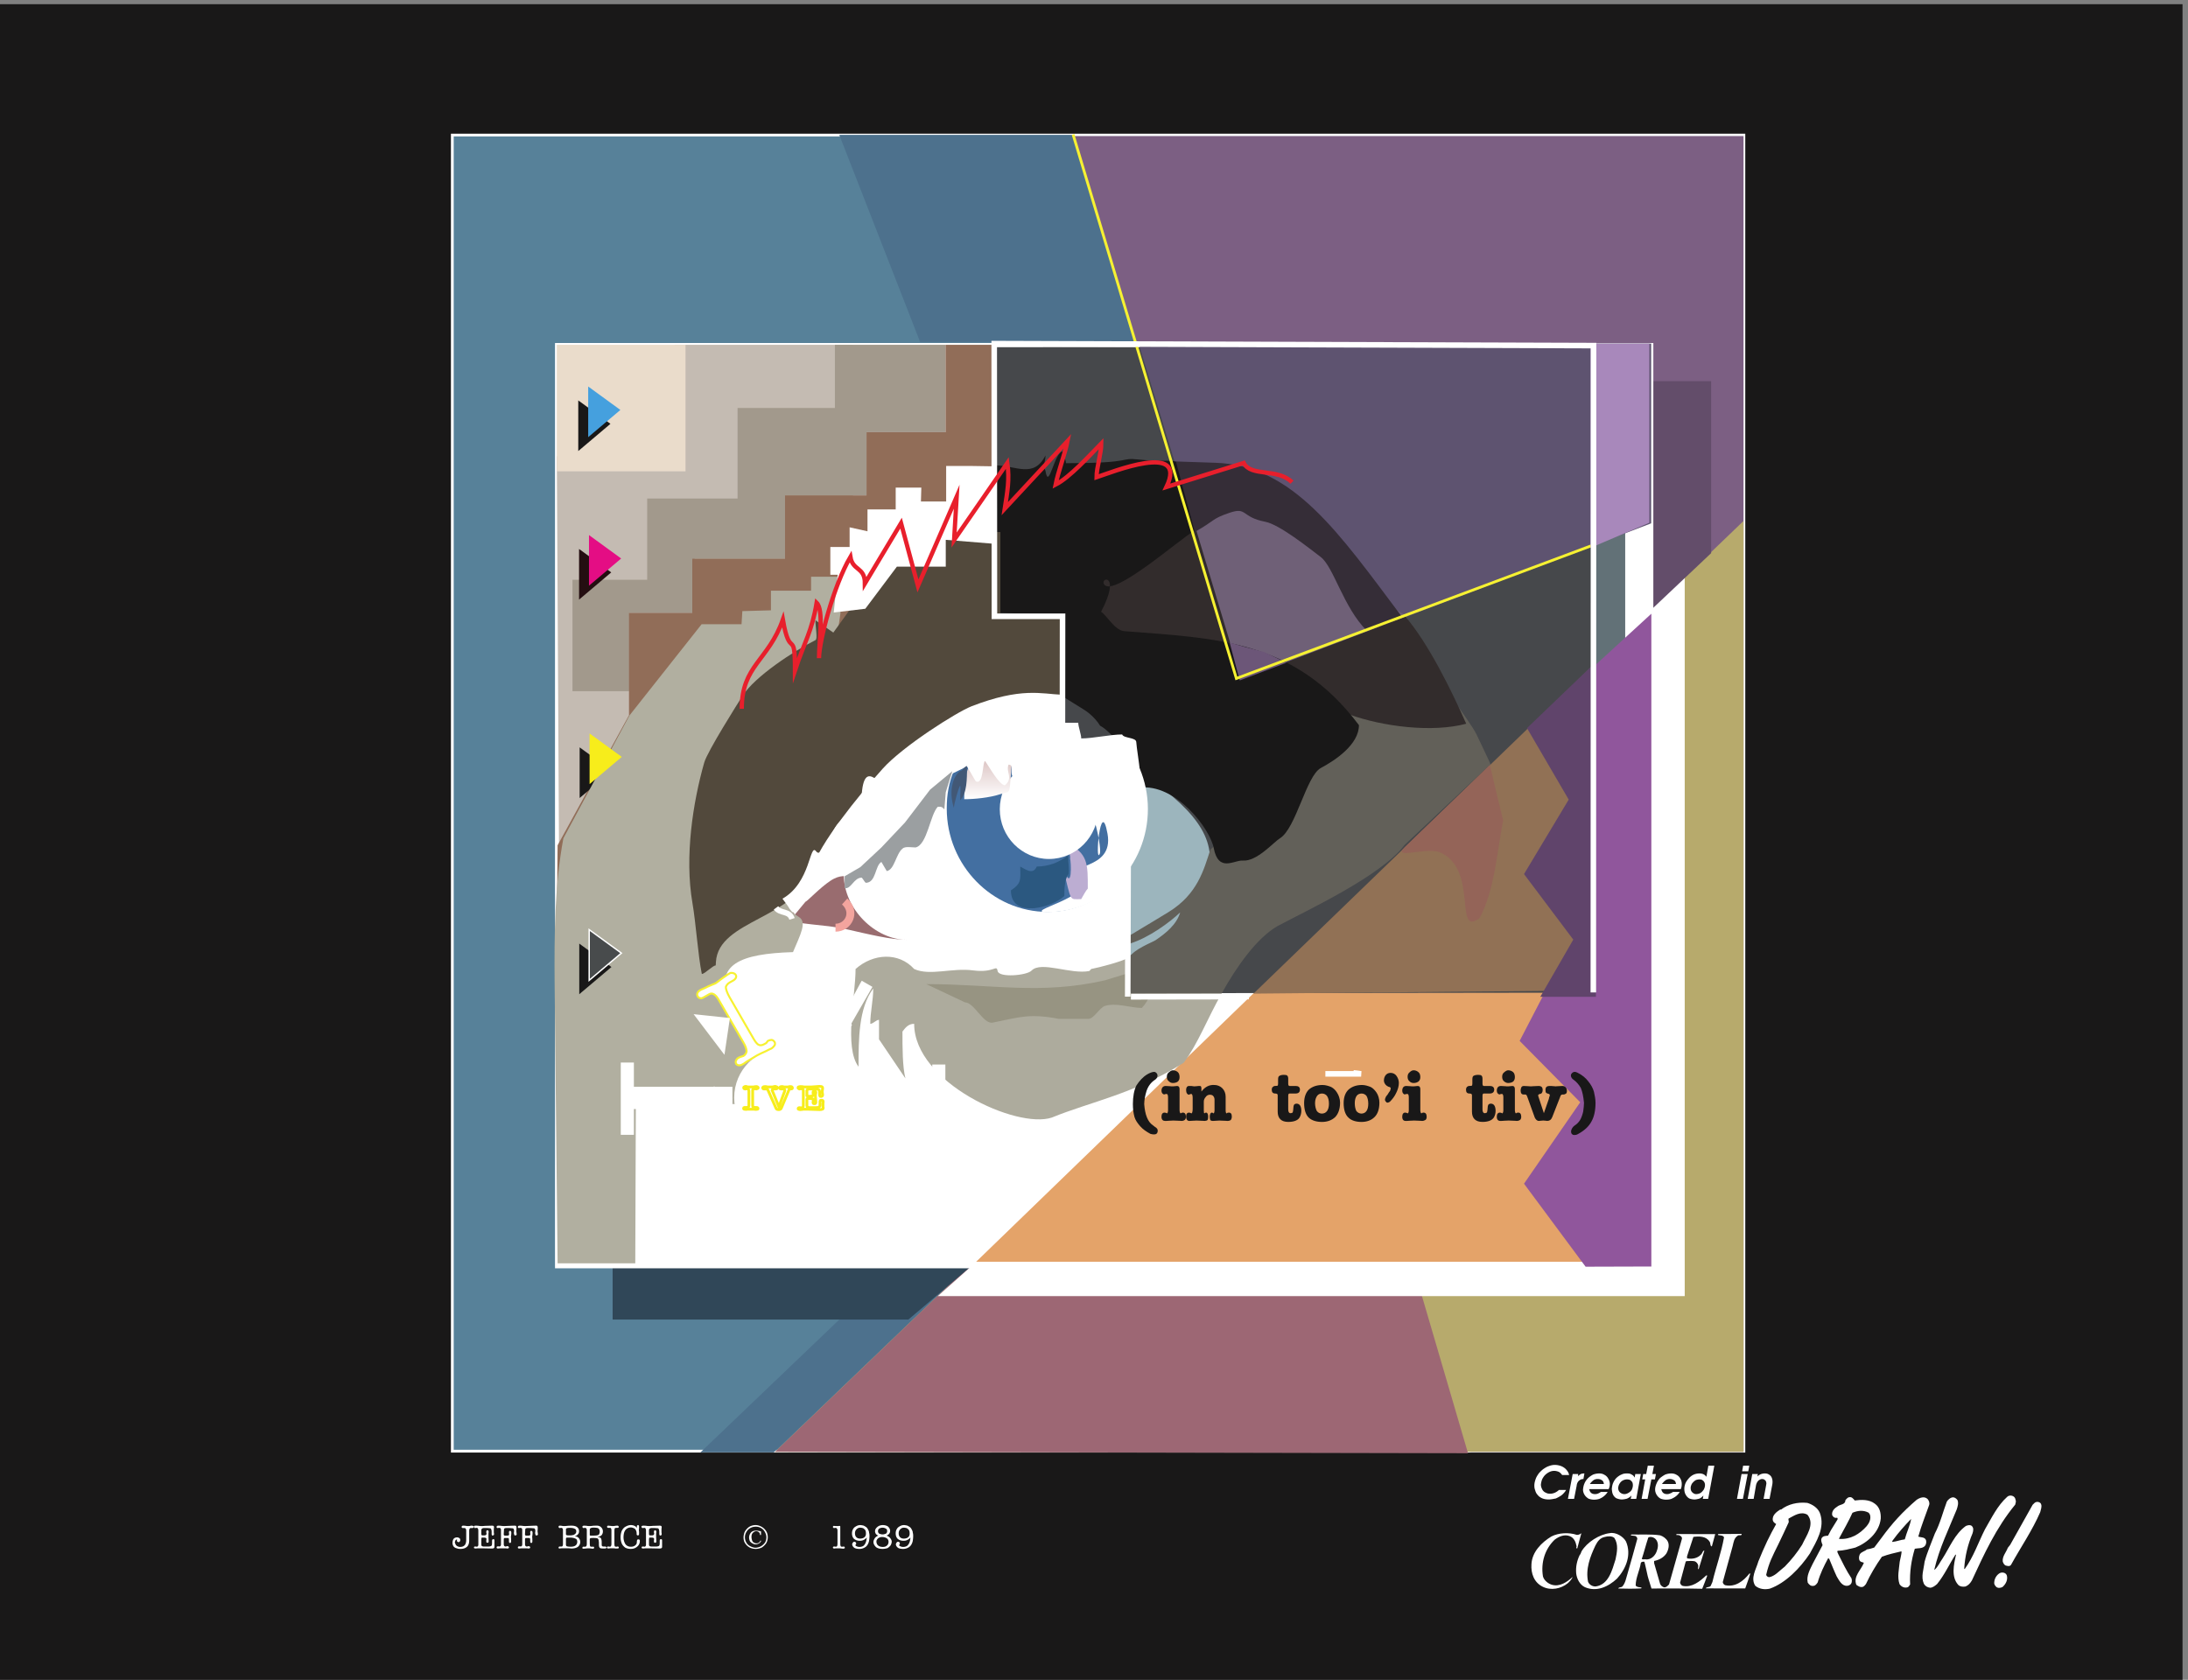 <svg xmlns="http://www.w3.org/2000/svg" xml:space="preserve" width="1054.752" height="809.952"><rect width="100%" height="100%" fill="#808080" stroke="none"/><defs><clipPath clipPathUnits="userSpaceOnUse" id="a"><path d="M1634.4 5605.56h4691.39V821.879H1634.4Z" clip-rule="evenodd"/></clipPath><clipPath clipPathUnits="userSpaceOnUse" id="c"><path d="M5550.52 668.297h1848.84v-339.43H5550.52Z" clip-rule="evenodd"/></clipPath><clipPath clipPathUnits="userSpaceOnUse" id="d"><path d="M5550.52 779.398h1848.84V328.867H5550.52Z" clip-rule="evenodd"/></clipPath><linearGradient x1="8.748" y1="0" x2="8.748" y2="-15.184" gradientUnits="userSpaceOnUse" gradientTransform="matrix(10 0 0 10 3494.88 3344.68)" spreadMethod="pad" id="b"><stop style="stop-opacity:1;stop-color:#dac1c0" offset="0"/><stop style="stop-opacity:1;stop-color:#fff" offset="1"/></linearGradient></defs><path d="M0 6075V.36h7910.64V6075H0" style="fill:#191818;fill-opacity:1;fill-rule:evenodd;stroke:none" transform="matrix(.133 0 0 -.133 0 810)"/><g clip-path="url(#a)" transform="matrix(.133 0 0 -.133 0 810)"><path d="M1639.44 5600.52V829.332h4681.31V5600.52H1639.44" style="fill:#578199;fill-opacity:1;fill-rule:evenodd;stroke:none"/><path d="M1639.44 5600.52V829.332h4681.31V5600.52Z" style="fill:none;stroke:#fff;stroke-width:10.08;stroke-linecap:butt;stroke-linejoin:miter;stroke-miterlimit:10;stroke-dasharray:none;stroke-opacity:1"/><path d="m3889.44 5596.92 1440-4769.998h990V5596.92h-2430" style="fill:#7c5f83;fill-opacity:1;fill-rule:evenodd;stroke:none"/><path d="m2809.44 826.922 3510 3374.638V826.922Z" style="fill:#b7aa6c;fill-opacity:1;fill-rule:evenodd;stroke:none"/><path d="M4768.56 2706.84 5320.8 821.879l-2511.36 5.043Z" style="fill:#9d6774;fill-opacity:1;fill-rule:evenodd;stroke:none"/><path d="M3515.76 1505.16 2804.4 824.762h-265.68l711.36 680.398h265.68" style="fill:#4d718d;fill-opacity:1;fill-rule:evenodd;stroke:none"/><path d="M2220.48 1505.16v-198.72h1072.08l234 198.72H2220.48" style="fill:#304758;fill-opacity:1;fill-rule:evenodd;stroke:none"/><path d="m3536.64 1513.8-137.52-122.4h2707.2v2609.28l-153.36-132.48 15.12-2340-2431.44-14.4" style="fill:#fff;fill-opacity:1;fill-rule:evenodd;stroke:none"/><path d="m5968.08 4708.44-15.12-858.96 249.12 235.44v623.52h-234" style="fill:#634d6a;fill-opacity:1;fill-rule:evenodd;stroke:none"/><path d="m3887.28 5601.24 233.28-750.96h-785.52L3042 5601.24h845.28" style="fill:#4d718d;fill-opacity:1;fill-rule:evenodd;stroke:none"/><path d="M2013.84 4845.24v-3344.4h3970.8v3344.4h-3970.8" style="fill:#fff;fill-opacity:1;fill-rule:evenodd;stroke:none"/></g><path d="M2016.72 4841.64v-3344.4h3970.8v3344.4h-3970.8" style="fill:#fff;fill-opacity:1;fill-rule:evenodd;stroke:none" transform="matrix(.133 0 0 -.133 0 810)"/><path d="M2016.72 4841.64v-3344.4h3970.8v3344.4z" style="fill:none;stroke:#fff;stroke-width:10.08;stroke-linecap:butt;stroke-linejoin:miter;stroke-miterlimit:10;stroke-dasharray:none;stroke-opacity:1" transform="matrix(.133 0 0 -.133 0 810)"/><path d="M5718.96 4164.84v-519.17h171.64v519.17h-171.64" style="fill:#627177;fill-opacity:1;fill-rule:evenodd;stroke:none" transform="matrix(.133 0 0 -.133 0 810)"/><path d="M4574.16 2518.92 3538.08 1515.96h2226.24l10.08 1002.96H4574.16" style="fill:#e4a369;fill-opacity:1;fill-rule:evenodd;stroke:none" transform="matrix(.133 0 0 -.133 0 810)"/><path d="M2444.4 4840.2v-403.92h-426.24l7.92-1419.84L2280.24 3213v644.4l811.44 10.8v972H2444.4" style="fill:#c4bbb2;fill-opacity:1;fill-rule:evenodd;stroke:none" transform="matrix(.133 0 0 -.133 0 810)"/><path d="M3427.2 4840.2v-316.8h-286.56v-228.96h-295.2v-229.68h-327.6V3868.2h-237.6v-283.68h-205.2v403.92h270.72v294.48h327.6v328.32h352.8v228.96h401.04" style="fill:#a2998c;fill-opacity:1;fill-rule:evenodd;stroke:none" transform="matrix(.133 0 0 -.133 0 810)"/><path d="M2018.16 4840.2v-458.64h466.56v458.64h-466.56" style="fill:#eadccb;fill-opacity:1;fill-rule:evenodd;stroke:none" transform="matrix(.133 0 0 -.133 0 810)"/><path d="M3427.2 4840.2v-316.8h-286.56v-228.96h-295.2v-229.68H2509.2V3868.2h-229.68v-371.52l-258.48-470.88-2.88-271.44 618.48-3.6 979.2 1118.88-5.04 970.56h-183.6" style="fill:#916d58;fill-opacity:1;fill-rule:evenodd;stroke:none" transform="matrix(.133 0 0 -.133 0 810)"/><path d="M3604.32 4831.56v-975.6h246.96V3105h236.88v-615.6l1681.92 2.16v2340.72l-2165.76-.72" style="fill:#46484b;fill-opacity:1;fill-rule:evenodd;stroke:none" transform="matrix(.133 0 0 -.133 0 810)"/><path d="M2095.92 4638.6V4455l116.64 98.64z" style="fill:#191818;fill-opacity:1;fill-rule:evenodd;stroke:none" transform="matrix(.133 0 0 -.133 0 810)"/><path d="M2098.8 4100.04v-183.6l116.64 98.64z" style="fill:#240e11;fill-opacity:1;fill-rule:evenodd;stroke:none" transform="matrix(.133 0 0 -.133 0 810)"/><path d="M2100.96 3380.76v-183.6l116.64 98.64z" style="fill:#191818;fill-opacity:1;fill-rule:evenodd;stroke:none" transform="matrix(.133 0 0 -.133 0 810)"/><path d="m4127.04 4844.52 371.52-1218.96 1486.08 567.36v651.6h-1857.6" style="fill:#5e5370;fill-opacity:1;fill-rule:evenodd;stroke:none" transform="matrix(.133 0 0 -.133 0 810)"/><path d="M4115.52 3303.72c212.4-144.72 297.36-247.68 262.8-387.36-89.28-226.08-228.24-257.04-286.56-293.04v334.8c12.24 15.84-5.04 91.44 7.92 108 77.04 25.92-33.12 139.68 15.84 237.6" style="fill:#9cb5bd;fill-opacity:1;fill-rule:evenodd;stroke:none" transform="matrix(.133 0 0 -.133 0 810)"/><path d="M4063.68 2690.28c-43.2-21.6-69.84-26.64-101.52-26.64 30.96-22.32 54.72-19.44 128.16 1.44v30.96l-26.64-5.76" style="fill:#fff;fill-opacity:1;fill-rule:evenodd;stroke:none" transform="matrix(.133 0 0 -.133 0 810)"/><path d="M4428 2488.68c-52.56-92.16-84.96-180.72-137.52-251.28-180.72-113.76-339.84-141.84-478.09-198.72-127.43-42.48-498.96 127.44-498.96 339.84-20.88 0-31.68-13.68-42.47-28.08 0-56.88 0-127.44 10.79-169.92L3186 2322.36v70.56c-10.8 0-20.88-14.4-31.68-14.4 0 42.48 10.8 84.96 10.8 128.16-53.28-71.28-53.28-184.32-53.28-283.68-53.29 70.56-10.8 254.88-10.8 354.24 64.08 56.88 156.23 61.92 212.39 0 56.89-25.92 136.8 5.04 213.84-5.04 77.05-10.08 84.25 23.04 88.57-2.16 4.32-25.2 105.84-16.56 123.12 1.44 34.56 36 142.56-15.12 209.52-1.44l6.48 7.2c33.11 6.48 104.4 25.2 133.2 39.6l10.8-128.16H4428" style="fill:#adab9d;fill-opacity:1;fill-rule:evenodd;stroke:none" transform="matrix(.133 0 0 -.133 0 810)"/><path d="M5176.08 3722.04c0-56.88 150.48-241.92 175.68-294.48 48.24-101.52 60.48-126 48.24-110.16l-308.88-290.16c-84.96-113.04-354.96-237.6-460.8-294.48-74.88-42.48-149.76-149.04-202.32-244.08h-343.44c15.12 36.72-2.88 105.12 10.8 132.48 13.68 27.36 82.08 53.28 92.88 60.48 37.44 25.2 77.04 57.6 89.28 100.8-36.72-35.28-113.76-92.16-182.16-113.04-7.2 23.04 0 .72-3.6 15.84s-30.96-8.64 144 98.64c105.12 64.8 127.44 153.36 151.2 226.08 47.52 43.92 66.24 56.88 156.24 107.28 90 50.4 192.96 182.16 246.24 253.44 0 212.4-7.2 189.36-134.64 246.24l521.28 105.12" style="fill:#626059;fill-opacity:1;fill-rule:evenodd;stroke:none" transform="matrix(.133 0 0 -.133 0 810)"/><path d="M5103.36 3858.12c-63.36 13.68-123.12 122.4-186.48 122.4-106.56 141.84-234 226.08-361.44 282.96-234 0-477.36 28.8-636.48-325.44l31.68-99.36c116.64-156.24 468.72-121.68 617.76-192.96l534.96 212.4" style="fill:#6f6077;fill-opacity:1;fill-rule:evenodd;stroke:none" transform="matrix(.133 0 0 -.133 0 810)"/><path d="M5094 3854.52c82.08-95.04 167.04-267.12 220.32-388.08-123.84-33.12-302.4-10.08-422.64 33.12l-911.52 331.2-33.84 276.48c91.44 121.68 234.72 120.24 358.56 164.16l193.68-644.4L5094 3854.52" style="fill:#322c2c;fill-opacity:1;fill-rule:evenodd;stroke:none" transform="matrix(.133 0 0 -.133 0 810)"/><path d="M3788.86 3430.79c50.23 0 58.84-13.63 100.46-30.84 41.62-17.23 102.61 8.6 135.62-25.13 33.01-33.71 83.24-17.94 101.89-62.41 18.66-44.5 29.42-94.73 29.42-146.39 0-205.95-157.86-381.75-358.78-381.75-200.92 0-365.95 168.64-365.95 374.57 0 51.66 7.89 94.73 26.54 139.2 18.66 44.5 48.08 91.85 81.09 125.59 33.01 33.71 69.6-23.68 113.37-5.02 43.78 18.64 86.11 12.18 136.34 12.18" style="fill:#436fa1;fill-opacity:1;fill-rule:evenodd;stroke:none" transform="matrix(.133 0 0 -.133 0 810)"/><path d="M3287.52 2683.08c-116.64 0-228.96 113.76-228.96 234h-42.48c-31.68-42.48-133.2-115.92-164.88-158.4 37.44-21.6 135.36-18.72 214.56-36.72 79.2-18 163.44-38.88 221.76-38.88" style="fill:#996c6f;fill-opacity:1;fill-rule:evenodd;stroke:none" transform="matrix(.133 0 0 -.133 0 810)"/><path d="M4332.24 4162.68c74.16 41.76 58.32 46.08 123.84 68.4 65.52 22.32 41.04-15.12 129.6-32.4 51.12-9.36 159.12-95.76 200.88-127.44 47.52-36 82.08-182.16 167.04-267.12l30.24 10.8 41.04 10.08 56.16 29.52c-228.24 303.84-393.12 548.64-675.36 558l-150.48 5.04 77.04-254.88" style="fill:#352d37;fill-opacity:1;fill-rule:evenodd;stroke:none" transform="matrix(.133 0 0 -.133 0 810)"/><path d="M4329.36 4166.28c-51.84-28.8-295.92-244.8-327.6-194.4-15.84 25.2 63.36 42.48-10.8-99.36 21.6-14.4 49.68-68.4 84.96-70.56 327.6-25.92 615.6-28.8 849.6-340.56 0-70.56-85.68-127.44-138.24-155.52-52.56-28.08-90-219.6-148.32-254.88-21.6-12.96-83.52-84.96-134.64-80.64-31.68 2.16-87.84-44.64-105.12 45.36-13.68 70.56-138.24 235.44-270 218.88-10.8 14.4-21.6 56.88-31.68 85.68 0 13.68 29.52-25.2 29.52-11.52-31.68 42.48-102.24 131.76-139.68 150.48-22.32 36-54 55.44-59.76 59.04l-74.16 46.08-14.4 297.36-242.64 7.2 10.8 534.24c74.16 0 139.68-48.96 182.16 36 0-28.08-10.8-28.08 0-56.16 12.24-74.16 31.68 70.56 63.36 70.56 0-14.4 10.8-28.08 10.8-42.48 259.2 0 186.48 21.6 266.4 12.96 79.92-8.64 108 0 132.48-7.92l66.96-249.84" style="fill:#191818;fill-opacity:1;fill-rule:evenodd;stroke:none" transform="matrix(.133 0 0 -.133 0 810)"/><path d="m3036.24 3999.24 10.08-131.76-7.92-54.72 2.16-28.8-73.44-7.2-152.64-120.96-9.36-82.08h-83.52l-99.36-126c-77.76-98.64-146.88-609.12-72.72-832.32 116.64 155.52 105.84 131.76 296.64 231.12 5.76-49.68 21.6-62.64 50.4-81.36 28.8-18.72 4.32-63.36-22.32-126.72-190.8-5.76-286.56-43.92-231.84-180.72 169.92-226.8 106.56-239.04 318.96-352.08 21.6 0-23.76-4.32-23.76-32.4l-632.88 32.4-2.16-595.44h-281.52l-10.8 1013.04c-1.44 179.28 0 357.12 31.68 527.76l239.76 445.68 261.36 330.48h144.72l2.88 47.52 103.68 2.88v71.28h145.44v50.4h96.48" style="fill:#b1afa0;fill-opacity:1;fill-rule:evenodd;stroke:none" transform="matrix(.133 0 0 -.133 0 810)"/><path d="M3793.18 3422.16c50.23 0 58.84-13.64 100.46-30.86 41.62-17.21 102.61 8.61 135.62-25.12 33.01-33.72 83.24-17.93 101.89-62.41 18.66-44.5 29.42-94.73 29.42-146.39 0-205.95-162.17-373.86-363.08-373.86-100.46 0 177.23 56.69 113.37 119.12-63.86 62.43 128.44 25.83 103.33 165.04-25.12 139.21-46.64-116.96-27.99-72.48 9.33 22.25-35.16 259.76-141.36 328.66-106.19 68.87-310.7 75.34-294.2 91.84 33.01 33.73 62.43-24.4 106.2-5.74 43.78 18.65 86.11 12.2 136.34 12.2" style="fill:#fff;fill-opacity:1;fill-rule:evenodd;stroke:none" transform="matrix(.133 0 0 -.133 0 810)"/><path d="M3878.61 2978.05c3.65-12.48 9.39-126.93-24.52-38.89 30.26-121.05 20.35-108.58 64.69-108.58 7.3 12.47 17.21 31.55 23.99 38.15 0 89.51 1.57 128.39-78.24 166.54-7.31-12.47 17.73-38.15 14.08-57.22" style="fill:#bcadd2;fill-opacity:1;fill-rule:evenodd;stroke:none" transform="matrix(.133 0 0 -.133 0 810)"/><path d="M3801.96 3336.84c98.42 0 178.2-80.75 178.2-180.36 0-99.61-79.78-180.36-178.2-180.36-98.42 0-178.2 80.75-178.2 180.36 0 99.61 79.78 180.36 178.2 180.36" style="fill:#fff;fill-opacity:1;fill-rule:evenodd;stroke:none" transform="matrix(.133 0 0 -.133 0 810)"/><path d="M3504.96 3292.92c-10.08-30.96-10.08-62.64-10.08-100.08 35.28 0 91.44 5.04 132.48 18.71 41.04 13.69 28.08-12.95 41.76 130.33l.72 1.44c-9.36 6.48-28.08-12.24-37.44-12.24-33.12-6.48-75.6 5.76-108.72 5.76-9.36-12.24-14.4-30.96-18.72-43.92" style="fill:url(#b);fill-opacity:1;fill-rule:evenodd;stroke:none" transform="matrix(.133 0 0 -.133 0 810)"/><path d="m3867.84 2652.12-179.28-6.48-183.6 12.24c37.44-25.2 169.2-29.52 225.36-29.52 22.32 0 54.72 4.32 76.32 4.32 0 6.48 66.24 12.96 61.2 19.44" style="fill:#fff;fill-opacity:1;fill-rule:evenodd;stroke:none" transform="matrix(.133 0 0 -.133 0 810)"/><path d="m3625.92 3855.96 217.44-.72 5.04-283.68c-73.44 2.88-146.16 28.08-326.88-41.76-54.72-21.6-249.12-144.72-322.56-226.8-90.72-100.8-231.12-275.76-254.16-360-50.4-184.32-341.28-185.04-349.92-340.56l-.72-12.24c-10.8 0-39.6-30.96-50.4-30.96-13.68 66.24-21.6 185.76-33.84 256.32-29.52 169.92 2.16 367.92 42.48 509.76 11.52 41.04 122.4 216 138.24 241.2 44.64 71.28 188.64 164.88 264.96 203.04 8.64 4.32 0 43.92 0 72l64.8-44.64 262.08 364.32h343.44v-305.28" style="fill:#52493c;fill-opacity:1;fill-rule:evenodd;stroke:none" transform="matrix(.133 0 0 -.133 0 810)"/><path d="m3594.96 4119.48 12.24 280.08-92.16 1.44h-85.68v-128.88h-91.44l1.44 50.4h-92.88v-79.2h-102.24v-79.2l-64.8 14.4v-71.28h-69.84v-100.8h26.64l-14.4-136.8 114.48 13.68 114.48 152.64h177.12v97.2l167.04-13.68" style="fill:#fff;fill-opacity:1;fill-rule:evenodd;stroke:none" transform="matrix(.133 0 0 -.133 0 810)"/><path d="M5985.36 3865.32V1498.68l-238.32-.72-223.2 300.96 203.76 295.2L5508 2316.6l89.28 172.08h169.92v1176.48l218.16 200.16" style="fill:#90569c;fill-opacity:1;fill-rule:evenodd;stroke:none" transform="matrix(.133 0 0 -.133 0 810)"/><path d="M5769.36 3673.08 4543.2 2487.96l1231.92 11.52z" style="fill:#917155;fill-opacity:1;fill-rule:evenodd;stroke:none" transform="matrix(.133 0 0 -.133 0 810)"/><path d="M5448.25 3115.8c-23.77-120.96-30.25-250.56-85.69-354.24-95.76-71.28 0 183.6-148.31 240.48-53.29 14.4-168.48-27.36-123.12 16.56L5400 3317.4c15.84-67.68 31.68-134.64 48.25-201.6" style="fill:#946458;fill-opacity:1;fill-rule:evenodd;stroke:none" transform="matrix(.133 0 0 -.133 0 810)"/><path d="M2881.44 2775.24c-21.6 23.76-35.28 43.2-45.36 56.88 102.96 58.32 97.92 203.04 121.68 172.08 23.76-30.96 53.28 77.04 84.96 106.56 31.68 28.8 72-77.04 79.92 87.84 7.92 164.88 80.64 7.2 99.36 56.88l33.12 37.44c20.88 28.08 37.44 35.28 58.32 64.08 10.8 0 21.6-14.4 31.68-14.4l53.28 84.96c10.8 0 21.6-14.4 31.68-14.4 10.8 14.4 21.6 42.48 32.4 56.88 10.08-28.08 20.88-28.08 52.56-28.08 21.6 28.08 42.48 70.56 74.16 70.56v-56.88c42.48 0 84.96 28.8 117.36 71.28v-56.88c42.48 0 63.36 56.88 95.04 56.88 0-14.4 21.6-42.48 21.6-56.88h84.96c0-14.4 10.8-42.48 10.8-56.88 42.48 0 105.84 14.4 148.32 14.4 5.04-14.4 50.4-10.08 51.12-27.36.72-17.28 12.24-86.4 12.24-100.8l-187.2-6.48-84.96 31.68-187.92-49.68c-10.8 13.68 6.48 43.2-15.12 43.2-10.8-28.8 18.72-46.8-12.96-74.88-20.88 0-61.2 74.16-72 87.84-10.08 0-4.32-88.56-33.84-73.44l-31.68 54-53.28-25.92c-61.92-30.24-79.92-62.64-127.44-127.44-51.12-69.84-191.52-215.28-244.08-241.2-15.12-7.2-32.4 5.04-70.56-20.16-38.16-25.2-84.96-75.6-90-75.6l-38.16-46.08m-41.76-494.64c93.05 0 168.48-76.01 168.48-169.78 0-93.76-75.44-169.77-168.48-169.77-93.05 0-168.48 76.01-168.48 169.78 0 93.76 75.43 169.77 168.48 169.77" style="fill:#fff;fill-opacity:1;fill-rule:evenodd;stroke:none" transform="matrix(.133 0 0 -.133 0 810)"/><path d="M2839.68 2280.6c93.05 0 168.48-76.01 168.48-169.78 0-93.76-75.44-169.77-168.48-169.77-93.05 0-168.48 76.01-168.48 169.78 0 93.76 75.43 169.77 168.48 169.77z" style="fill:none;stroke:#fff;stroke-width:20.16;stroke-linecap:butt;stroke-linejoin:miter;stroke-miterlimit:10;stroke-dasharray:none;stroke-opacity:1" transform="matrix(.133 0 0 -.133 0 810)"/><path d="M2714.4 2086.2v47.52c0 6.48-2.16 9.36-5.76 9.36-1.44 0-4.32 0-7.92-.72-1.44.72-2.88.72-4.32 1.44-.72.72-.72 1.44-.72 3.6 0 .72 0 2.16 1.44 2.16 1.44 1.44 3.6 2.16 5.76 2.16.72-.72 3.6-.72 8.64-2.16h19.44c5.04 1.44 9.36 1.44 11.52 1.44 1.44 0 2.16-.72 3.6-1.44s2.16-2.16 2.16-2.88c-.72-2.16-2.88-3.6-6.48-4.32-2.88.72-5.04.72-5.04.72-2.16 0-4.32 0-5.04-.72-1.44 0-2.88-1.44-3.6-2.88v-53.28c0-4.32 0-6.48.72-8.64 1.44-1.44 3.6-2.16 7.2-2.16h5.04c4.32 0 6.48-1.44 6.48-4.32 0-1.44-.72-2.16-2.16-2.16-1.44 0-2.88-.72-5.04-.72-.72 0-3.6 0-7.2.72h-21.6c-3.6 0-7.2-.72-7.92-.72-5.04 0-7.92.72-8.64 2.88 0 1.44.72 2.16 1.44 3.6 1.44.72 2.88.72 4.32.72h6.48c3.6 0 5.04.72 5.76 2.16 1.44 2.16 1.44 5.04 1.44 8.64zm108.72-8.64 20.16 54.72c.72 2.88 1.44 4.32 1.44 5.04 0 2.88-2.16 5.04-5.76 5.04h-6.48c-2.16 0-3.6 0-5.04.72-.72.72-1.44 1.44-1.44 3.6 0 2.88 2.88 4.32 7.92 4.32 1.44 0 5.04 0 7.92-1.44h14.4c3.6 1.44 6.48 1.44 8.64 1.44 4.32 0 7.2-1.44 7.2-5.04 0-2.16-1.44-3.6-5.04-3.6h-3.6c-2.16 0-3.6-.72-3.6-2.88l-28.08-66.96c-.72-2.16-2.16-3.6-3.6-3.6-.72-.72-2.16-1.44-5.04-1.44-5.76 0-8.64 1.44-10.08 4.32l-28.8 64.8c-.72 2.16-2.16 3.6-3.6 5.04-1.44.72-2.88.72-4.32.72h-7.92c-2.16 0-3.6 1.44-4.32 3.6 0 1.44.72 2.88 2.16 3.6 1.44.72 3.6 1.44 6.48 1.44 2.16 0 5.04 0 10.08-1.44h17.28c3.6.72 6.48 1.44 9.36 2.16 1.44 0 3.6-.72 5.76-2.16 2.16 0 2.16-1.44 2.16-2.88 0-2.88-1.44-4.32-5.76-4.32h-7.2c-2.88 0-5.04-1.44-5.76-4.32.72-.72.72-1.44.72-2.16zm88.56 55.44c0 3.6 0 7.2-1.44 7.92-1.44 1.44-3.6 2.16-5.04 2.16-2.16 0-4.32 0-7.92-.72-1.44.72-2.16.72-2.88 1.44-1.44.72-1.44.72-1.44 2.88l-.72.72c0 .72.72 2.16 2.16 2.16 1.44.72 3.6 1.44 5.76 1.44 3.6 0 8.64 0 15.12-1.44h25.2l29.52 2.16c5.04 0 8.64-.72 10.08-2.16.72 0 1.44-2.16 1.44-3.6 0-2.16 0-4.32-.72-7.92 0-2.88-.72-4.32-.72-5.76 0-.72.72-2.88.72-5.04.72-2.88.72-5.04.72-6.48 0-3.6-1.44-5.04-5.04-5.04 0 0-.72 0-1.44-.72-2.16 0-2.88.72-2.88 1.44-.72 1.44-1.44 2.16-1.44 4.32v7.2c0 4.32-.72 7.92-1.44 10.08-1.44 2.16-3.6 2.88-5.76 3.6-3.6.72-8.64.72-15.12.72h-11.52c-4.32 0-6.48 0-8.64-1.44-2.88-.72-3.6-2.88-3.6-5.76v-17.28c.72-.72 1.44-1.44 2.88-1.44.72 0 2.16-.72 3.6-.72h5.04c2.88.72 4.32.72 5.76.72 1.44 0 2.88.72 4.32 1.44.72.72 1.44 2.16 1.44 3.6v3.6c-.72 1.44-.72 2.16-.72 3.6s.72 2.88.72 4.32c.72.72 2.16 1.44 3.6 1.44 4.32 0 5.76-2.16 5.76-5.04 0-2.16-.72-4.32-1.44-7.2v-7.92c.72-12.24 1.44-18.72 1.44-20.16 0-2.16-.72-3.6-1.44-3.6 0-1.44-1.44-1.44-3.6-1.44s-3.6 0-4.32 1.44c0 0-.72 2.16-.72 2.88 0 1.44 0 2.88.72 3.6v4.32c0 2.16 0 2.88-.72 4.32-.72.72-2.16 1.44-3.6 1.44s-3.6.72-7.2.72h-10.08c-.72-.72-1.44-2.16-1.44-2.88v-22.32c0-2.88.72-5.04 2.16-5.76 1.44-1.44 4.32-2.16 7.92-2.16h21.6c4.32 0 7.92.72 10.08.72 2.16.72 3.6 2.16 5.04 4.32.72 1.44.72 4.32.72 7.92v7.2c0 2.16 0 4.32.72 5.04.72 1.44 2.88 1.44 5.04 1.44s3.6 0 4.32-.72c.72-1.44 1.44-2.88 1.44-5.04 0-.72 0-2.16-.72-5.04v-12.96c.72-2.16.72-3.6.72-4.32 0-2.16-1.44-4.32-3.6-4.32-1.44-.72-5.04-1.44-8.64-1.44l-43.2 1.44h-15.84c-5.76-.72-9.36-1.44-12.24-1.44-2.16 0-4.32.72-5.76 1.44-1.44 0-1.44 0-1.44 2.16 0 .72 0 2.16.72 2.16.72.72 2.16 1.44 4.32 1.44 2.88 0 5.04-.72 6.48-.72 4.32 0 7.2 2.88 7.2 7.92V2133" style="fill:#fff;fill-opacity:1;fill-rule:evenodd;stroke:none" transform="matrix(.133 0 0 -.133 0 810)"/><path d="M2714.4 2086.2v47.52c0 6.48-2.16 9.36-5.76 9.36-1.44 0-4.32 0-7.92-.72-1.44.72-2.88.72-4.32 1.44-.72.72-.72 1.44-.72 3.6 0 .72 0 2.16 1.44 2.16 1.44 1.44 3.6 2.16 5.76 2.16.72-.72 3.6-.72 8.64-2.16h19.44c5.04 1.44 9.36 1.44 11.52 1.44 1.44 0 2.16-.72 3.6-1.44s2.16-2.16 2.16-2.88c-.72-2.16-2.88-3.6-6.48-4.32-2.88.72-5.04.72-5.04.72-2.16 0-4.32 0-5.04-.72-1.44 0-2.88-1.44-3.6-2.88v-53.28c0-4.32 0-6.48.72-8.64 1.44-1.44 3.6-2.16 7.2-2.16h5.04c4.32 0 6.48-1.44 6.48-4.32 0-1.44-.72-2.16-2.16-2.16-1.44 0-2.88-.72-5.04-.72-.72 0-3.6 0-7.2.72h-21.6c-3.6 0-7.2-.72-7.92-.72-5.04 0-7.92.72-8.64 2.88 0 1.44.72 2.16 1.44 3.6 1.44.72 2.88.72 4.32.72h6.48c3.6 0 5.04.72 5.76 2.16 1.44 2.16 1.44 5.04 1.44 8.64zm108.72-8.64 20.16 54.72c.72 2.88 1.44 4.32 1.44 5.04 0 2.88-2.16 5.04-5.76 5.04h-6.48c-2.16 0-3.6 0-5.04.72-.72.72-1.44 1.44-1.44 3.6 0 2.88 2.88 4.32 7.92 4.32 1.44 0 5.04 0 7.92-1.44h14.4c3.6 1.44 6.48 1.44 8.64 1.44 4.32 0 7.2-1.44 7.2-5.04 0-2.16-1.44-3.6-5.04-3.6h-3.6c-2.16 0-3.6-.72-3.6-2.88l-28.08-66.96c-.72-2.16-2.16-3.6-3.6-3.6-.72-.72-2.16-1.44-5.04-1.44-5.76 0-8.64 1.44-10.08 4.32l-28.8 64.8c-.72 2.16-2.16 3.6-3.6 5.04-1.44.72-2.88.72-4.32.72h-7.92c-2.16 0-3.6 1.44-4.32 3.6 0 1.44.72 2.88 2.16 3.6 1.44.72 3.6 1.44 6.48 1.44 2.16 0 5.04 0 10.08-1.44h17.28c3.6.72 6.48 1.44 9.36 2.16 1.44 0 3.6-.72 5.76-2.16 2.16 0 2.16-1.44 2.16-2.88 0-2.88-1.44-4.32-5.76-4.32h-7.2c-2.88 0-5.04-1.44-5.76-4.32.72-.72.72-1.44.72-2.16zm88.56 55.44c0 3.6 0 7.2-1.44 7.92-1.44 1.44-3.6 2.16-5.04 2.16-2.16 0-4.32 0-7.92-.72-1.44.72-2.16.72-2.88 1.44-1.44.72-1.44.72-1.44 2.88l-.72.72c0 .72.72 2.16 2.16 2.16 1.44.72 3.6 1.44 5.76 1.44 3.6 0 8.64 0 15.12-1.44h25.2l29.52 2.16c5.04 0 8.64-.72 10.08-2.16.72 0 1.44-2.16 1.44-3.6 0-2.16 0-4.32-.72-7.92 0-2.88-.72-4.32-.72-5.76 0-.72.72-2.88.72-5.04.72-2.88.72-5.04.72-6.48 0-3.6-1.44-5.04-5.04-5.04 0 0-.72 0-1.44-.72-2.16 0-2.88.72-2.88 1.44-.72 1.44-1.44 2.16-1.44 4.32v7.2c0 4.32-.72 7.92-1.44 10.08-1.44 2.16-3.6 2.88-5.76 3.6-3.6.72-8.64.72-15.12.72h-11.52c-4.32 0-6.48 0-8.64-1.44-2.88-.72-3.6-2.88-3.6-5.76v-17.28c.72-.72 1.44-1.44 2.88-1.44.72 0 2.16-.72 3.6-.72h5.04c2.88.72 4.32.72 5.76.72 1.44 0 2.88.72 4.32 1.44.72.72 1.44 2.16 1.44 3.6v3.6c-.72 1.44-.72 2.16-.72 3.6s.72 2.88.72 4.32c.72.72 2.16 1.44 3.6 1.44 4.32 0 5.76-2.16 5.76-5.04 0-2.16-.72-4.32-1.44-7.2v-7.92c.72-12.24 1.44-18.72 1.44-20.16 0-2.16-.72-3.6-1.44-3.6 0-1.44-1.44-1.44-3.6-1.44s-3.6 0-4.32 1.44c0 0-.72 2.16-.72 2.88 0 1.44 0 2.88.72 3.6v4.32c0 2.16 0 2.88-.72 4.32-.72.72-2.16 1.44-3.6 1.44s-3.6.72-7.2.72h-10.08c-.72-.72-1.44-2.16-1.44-2.88v-22.32c0-2.88.72-5.04 2.16-5.76 1.44-1.44 4.32-2.16 7.92-2.16h21.6c4.32 0 7.92.72 10.08.72 2.16.72 3.6 2.16 5.04 4.32.72 1.44.72 4.32.72 7.92v7.2c0 2.16 0 4.32.72 5.04.72 1.44 2.88 1.44 5.04 1.44s3.6 0 4.32-.72c.72-1.44 1.44-2.88 1.44-5.04 0-.72 0-2.16-.72-5.04v-12.96c.72-2.16.72-3.6.72-4.32 0-2.16-1.44-4.32-3.6-4.32-1.44-.72-5.04-1.44-8.64-1.44l-43.2 1.44h-15.84c-5.76-.72-9.36-1.44-12.24-1.44-2.16 0-4.32.72-5.76 1.44-1.44 0-1.44 0-1.44 2.16 0 .72 0 2.16.72 2.16.72.72 2.16 1.44 4.32 1.44 2.88 0 5.04-.72 6.48-.72 4.32 0 7.2 2.88 7.2 7.92z" style="fill:none;stroke:#f7ed1b;stroke-width:10.08;stroke-linecap:butt;stroke-linejoin:miter;stroke-miterlimit:10;stroke-dasharray:none;stroke-opacity:1" transform="matrix(.133 0 0 -.133 0 810)"/><path d="M4147.2 2087.64c2.88-38.88 12.96-64.8 31.68-77.04 5.04-3.6 9.36-7.92 12.24-9.36 3.6-2.88 5.04-6.48 5.04-10.08 0-9.36-5.04-13.68-12.96-13.68-4.32 0-9.36.72-13.68 2.16-14.4 7.92-27.36 16.56-36.72 27.36s-17.28 21.6-20.88 33.84c-3.6 12.96-5.76 28.8-5.76 46.8 0 26.64 4.32 51.12 12.96 67.68 10.8 16.56 23.76 30.96 39.6 40.32 8.64 5.04 18 8.64 24.48 8.64 3.6 0 6.48-2.16 7.92-3.6 2.88-2.88 4.32-6.48 4.32-10.08 0-5.76-4.32-12.24-9.36-15.12-14.4-9.36-24.48-23.04-30.24-39.6-5.04-15.84-8.64-33.84-8.64-48.24zm86.4-22.32v46.8c0 7.92-2.16 12.24-5.04 12.24-1.44 0-2.88-.72-5.04-.72-1.44 0-4.32-1.44-4.32-1.44-5.76 2.16-9.36 6.48-9.36 13.68 0 10.8 5.76 17.28 15.12 17.28 3.6 0 7.92-.72 12.96-.72 4.32 0 7.2-.72 7.2-.72h6.48c2.16 0 5.76.72 7.92.72 2.88 0 5.76.72 7.2.72 5.76 0 8.64-4.32 8.64-11.52v-75.6c0-5.76 1.44-10.08 2.88-11.52l.72-.72c1.44 0 3.6 2.16 4.32 2.16.72 0 2.88.72 4.32.72 7.2 0 10.8-5.76 10.8-15.12 0-5.04-1.44-9.36-4.32-11.52-2.88-2.16-7.2-3.6-11.52-3.6-.72 0-5.76.72-12.24.72-7.2 0-13.68.72-17.28.72-3.6 0-9.36-.72-15.12-.72-7.2-.72-12.24-.72-15.12-.72-7.2 0-12.96 4.32-12.96 15.12 0 9.36 3.6 15.12 11.52 15.12.72 0 2.16-.72 4.32-.72 1.44 0 3.6-2.16 3.6-2.16 2.16 0 4.32 4.32 4.32 11.52zm-4.32 120.96c0 5.76 1.44 11.52 5.76 15.12 5.76 5.04 10.8 8.64 15.84 8.64 6.48 0 12.96-2.16 18-6.48 4.32-3.6 6.48-10.8 6.48-18 0-7.2-2.16-12.96-6.48-16.56-5.04-3.6-11.52-5.04-18-5.04-5.04 0-10.08 2.16-13.68 5.76-5.76 3.6-7.92 10.08-7.92 16.56zm125.28-52.56h.72c12.24 16.56 28.8 24.48 46.8 23.04 10.08 0 20.88-4.32 28.08-11.52 7.92-7.92 12.24-18.72 12.24-30.96v-48.96c0-7.2 1.44-11.52 3.6-11.52.72 0 2.16 2.16 2.88 2.16 2.16 0 3.6.72 5.04.72 7.2 0 10.8-4.32 10.8-14.4 0-5.04-1.44-9.36-3.6-12.24-2.16-2.16-7.2-3.6-12.96-3.6-.72 0-5.04.72-11.52.72-7.92 0-12.96.72-16.56.72-2.88 0-7.92-.72-12.24-.72-5.04 0-9.36-.72-11.52-.72-3.6 0-6.48.72-8.64 2.16-1.44 1.44-2.88 7.2-2.88 12.24 0 10.08 2.88 15.84 7.92 15.84 1.44 0 3.6-.72 5.76-2.88 1.44 0 3.6 4.32 3.6 10.8v39.6c0 5.04-2.16 10.08-5.04 12.96-2.16 2.88-7.2 4.32-12.24 4.32s-11.52-2.88-14.4-7.92c-4.32-4.32-7.2-10.8-7.2-16.56v-31.68c0-5.76.72-10.8 1.44-10.8h2.88l.72 1.44 2.88.72c5.04 0 7.92-5.76 7.92-15.12 0-5.04-.72-10.8-2.88-12.24-1.44-1.44-5.76-2.88-10.08-2.88-2.16 0-6.48.72-12.96.72s-12.96.72-17.28.72c-1.44 0-5.76-.72-12.96-.72-7.2-.72-11.52-.72-12.24-.72-7.2 0-11.52 5.76-11.52 15.84s4.32 14.4 10.08 14.4c2.16 0 5.76-.72 9.36-2.88 2.16 0 4.32 6.48 4.32 15.84v40.32c0 10.08-2.16 14.4-5.04 14.4-1.44 0-2.88-.72-3.6-.72-2.16 0-3.6-2.16-3.6-2.16-7.2 0-11.52 6.48-11.52 17.28 0 9.36 4.32 14.4 9.36 14.4h9.36c4.32-.72 9.36-1.44 10.8-1.44 2.16 0 5.76.72 9.36.72 2.88.72 7.92.72 10.08.72s4.32-.72 4.32-.72c.72-.72 2.16-3.6 2.16-7.2zm276.48-73.44v59.76c0 1.44-1.44 4.32-2.16 4.32-.72.72-3.6 1.44-6.48 1.44-8.64 0-12.96 4.32-12.96 14.4 0 2.16.72 5.76 2.16 7.92 2.16 2.16 5.76 5.04 8.64 5.04 4.32 0 7.92.72 9.36.72 2.16 0 2.88 3.6 2.88 7.92v15.12c0 7.2 1.44 11.52 5.04 12.96 2.88 2.16 8.64 3.6 15.84 3.6 6.48 0 10.8-.72 12.24-2.88 2.16-1.44 3.6-5.76 3.6-10.8v-18.72c0-5.04 2.16-7.92 4.32-7.92h23.04c9.36 0 15.12-4.32 15.12-12.96 0-10.08-5.76-14.4-16.56-14.4h-21.6c-2.16 0-4.32-2.16-4.32-7.92v-49.68c0-8.64 2.88-13.68 7.92-13.68 4.32 0 7.92 1.44 8.64 3.6.72 3.6 2.16 9.36 2.16 15.84 0 3.6.72 7.92 2.16 10.8 2.16 2.88 5.76 4.32 9.36 4.32 10.8 0 17.28-8.64 17.28-26.64 0-8.64-2.88-18-6.48-23.76-6.48-10.8-21.6-15.84-41.04-15.84-25.2 0-38.16 12.96-38.16 37.44zm135.36 30.96c0-11.52 2.88-22.32 6.48-28.8 4.32-5.76 10.8-9.36 18-9.36 15.84 0 25.92 12.24 25.92 36 0 12.24-2.88 22.32-7.2 28.08-3.6 5.04-10.8 8.64-17.28 8.64-7.2 0-13.68-2.16-18-7.92s-7.92-15.12-7.92-26.64zm-39.6 0c0 21.6 6.48 38.88 18 49.68 12.96 10.8 29.52 15.84 48.96 15.84 10.8 0 22.32-3.6 30.96-7.2 8.64-4.32 16.56-12.24 21.6-20.88 5.76-8.64 10.8-22.32 10.8-36 0-23.76-7.2-41.76-18-52.56-12.24-11.52-28.8-17.28-46.8-17.28h-1.44c-18.72 0-36 5.04-46.8 15.12-11.52 10.8-17.28 29.52-17.28 53.28zm183.6 0c0-11.52 2.16-22.32 5.76-28.8 4.32-5.76 11.52-9.36 18-9.36 15.84 0 25.2 12.24 25.2 36 0 12.24-2.88 22.32-6.48 28.08-3.6 5.04-10.8 8.64-17.28 8.64s-13.68-2.16-18-7.92-7.2-15.12-7.2-26.64zm-40.32 0c0 21.6 6.48 38.88 18.72 49.68 12.96 10.8 28.8 15.84 48.24 15.84 10.8 0 21.6-3.6 30.96-7.2 8.64-4.32 15.84-12.24 21.6-20.88 5.76-8.64 10.08-22.32 10.08-36 0-23.76-6.48-41.76-18-52.56-11.52-11.52-28.08-17.28-46.08-17.28h-1.44c-18.72 0-36 5.04-46.08 15.12-12.24 10.8-18 29.52-18 53.28zm154.08 24.48c2.16 2.16 5.04 5.76 7.2 9.36 1.44 3.6 5.04 7.2 7.2 10.8 1.44 4.32 2.16 7.92 2.16 9.36 0 1.44-2.16 4.32-7.92 5.04-8.64 3.6-15.12 10.8-16.56 19.44-.72 6.48.72 14.4 4.32 20.16 4.32 7.2 11.52 10.8 19.44 10.8 8.64 0 16.56-3.6 21.6-10.8 5.76-7.92 8.64-17.28 8.64-25.92 0-11.52-3.6-23.76-9.36-35.28-5.04-11.52-13.68-23.04-22.32-31.68-2.16-2.16-6.48-4.32-10.08-4.32-1.44 0-3.6.72-5.04 3.6-2.16 1.44-3.6 4.32-3.6 6.48 0 5.04 2.88 9.36 4.32 12.96zm82.08-50.4v46.8c0 7.92-2.16 12.24-5.04 12.24-2.16 0-3.6-.72-5.76-.72-1.44 0-4.32-1.44-4.32-1.44-5.04 2.16-8.64 6.48-8.64 13.68 0 10.8 5.04 17.28 14.4 17.28 4.32 0 8.64-.72 12.96-.72s7.2-.72 7.2-.72h7.2c2.16 0 5.76.72 7.2.72 2.88 0 5.76.72 7.2.72 6.48 0 9.36-4.32 9.36-11.52v-75.6c0-5.76 1.44-10.08 2.88-11.52l.72-.72c1.44 0 2.88 2.16 3.6 2.16.72 0 2.88.72 4.32.72 7.92 0 11.52-5.76 11.52-15.12 0-5.04-1.44-9.36-4.32-11.52-3.6-2.16-7.92-3.6-12.24-3.6-.72 0-5.04.72-12.24.72s-12.96.72-16.56.72c-4.32 0-10.08-.72-15.84-.72-6.48-.72-12.24-.72-15.12-.72-7.2 0-12.24 4.32-12.24 15.12 0 9.36 3.6 15.12 10.8 15.12.72 0 2.16-.72 4.32-.72 1.44 0 4.32-2.16 4.32-2.16 2.16 0 4.32 4.32 4.32 11.52zm-4.32 120.96c0 5.76 1.44 11.52 5.76 15.12 5.04 5.04 10.08 8.64 15.84 8.64 6.48 0 12.24-2.16 17.28-6.48 5.04-3.6 7.2-10.8 7.2-18 0-7.2-2.16-12.96-7.2-16.56-5.04-3.6-10.8-5.04-17.28-5.04-5.76 0-10.8 2.16-14.4 5.76-5.04 3.6-7.2 10.08-7.2 16.56zm233.28-126v59.76c0 1.44-1.44 4.32-2.16 4.32-.72.72-3.6 1.44-6.48 1.44-9.36 0-12.96 4.32-12.96 14.4 0 2.16.72 5.76 2.16 7.92 1.44 2.16 5.76 5.04 8.64 5.04 4.32 0 7.92.72 9.36.72 2.16 0 2.88 3.6 2.88 7.92v15.12c0 7.2 1.44 11.52 4.32 12.96 3.6 2.16 9.36 3.6 16.56 3.6 5.76 0 10.8-.72 12.24-2.88 2.16-1.44 3.6-5.76 3.6-10.8v-18.72c0-5.04 2.16-7.92 4.32-7.92h23.04c8.64 0 15.12-4.32 15.12-12.96 0-10.08-6.48-14.4-16.56-14.4h-21.6c-2.16 0-4.32-2.16-4.32-7.92v-49.68c0-8.64 2.88-13.68 7.92-13.68 3.6 0 7.92 1.44 8.64 3.6.72 3.6 2.16 9.36 2.16 15.84 0 3.6.72 7.92 2.16 10.8 2.16 2.88 5.76 4.32 9.36 4.32 10.8 0 17.28-8.64 17.28-26.64 0-8.64-2.88-18-6.48-23.76-7.2-10.8-21.6-15.84-41.04-15.84-25.2 0-38.16 12.96-38.16 37.44zm113.76 5.04v46.8c0 7.92-2.16 12.24-5.04 12.24-1.44 0-2.88-.72-5.04-.72-1.44 0-4.32-1.44-4.32-1.44-5.76 2.16-9.36 6.48-9.36 13.68 0 10.8 5.04 17.28 15.12 17.28 3.6 0 7.92-.72 12.24-.72 5.04 0 7.92-.72 7.92-.72h6.48c2.16 0 5.76.72 7.2.72 3.6 0 6.48.72 7.92.72 5.76 0 8.64-4.32 8.64-11.52v-75.6c0-5.76 1.44-10.08 2.88-11.52l.72-.72c1.44 0 2.88 2.16 3.6 2.16 1.44 0 3.6.72 5.04.72 7.2 0 10.8-5.76 10.8-15.12 0-5.04-1.44-9.36-4.32-11.52-2.88-2.16-7.2-3.6-12.24-3.6-.72 0-5.04.72-11.52.72-7.2 0-13.68.72-17.28.72-3.6 0-9.36-.72-15.84-.72-6.48-.72-11.52-.72-14.4-.72-7.92 0-12.96 4.32-12.96 15.12 0 9.36 3.6 15.12 11.52 15.12.72 0 2.16-.72 4.32-.72 1.44 0 3.6-2.16 3.6-2.16 2.16 0 4.32 4.32 4.32 11.52zm-4.32 120.96c0 5.76 1.44 11.52 5.76 15.12 5.76 5.04 10.8 8.64 15.84 8.64 6.48 0 12.96-2.16 18-6.48 4.32-3.6 6.48-10.8 6.48-18 0-7.2-2.16-12.96-6.48-16.56-5.04-3.6-11.52-5.04-18-5.04-5.04 0-10.08 2.16-14.4 5.76-5.04 3.6-7.2 10.08-7.2 16.56zm151.2-131.76 18 51.84c0 2.16 1.44 5.04 1.44 6.48.72 1.44 2.16 5.04 2.16 7.2 0 1.44-2.16 4.32-3.6 4.32-3.6.72-7.92 2.16-10.08 4.32-1.44 1.44-2.16 5.04-2.16 11.52 0 3.6 1.44 7.92 3.6 9.36 1.44 2.16 6.48 3.6 10.08 3.6h6.48c2.16 0 5.76-.72 8.64-.72 3.6 0 5.76-.72 7.92-.72 1.44 0 5.04.72 10.8.72 5.76 0 10.08.72 13.68.72 4.32 0 8.64-1.44 11.52-4.32 3.6-3.6 5.04-7.92 5.04-14.4 0-2.88-.72-6.48-2.88-8.64-2.16-1.44-5.76-3.6-8.64-3.6h-5.04c-2.88 0-6.48-2.16-7.92-8.64l-28.8-73.44c-3.6-9.36-10.08-13.68-18.72-13.68 0 0-2.16.72-5.04.72-3.6 0-7.2.72-8.64.72-2.16 0-5.76-.72-8.64-.72-2.88 0-5.76-.72-7.2-.72-3.6 0-6.48 1.44-7.92 2.88-2.16 1.44-6.48 6.48-7.92 11.52l-25.92 72c-1.44 4.32-2.88 7.2-4.32 7.92-.72 1.44-2.16 1.44-4.32 1.44h-5.04c-7.92 0-10.8 5.76-10.8 14.4 0 5.04 1.44 9.36 2.88 12.24 1.44 2.88 5.04 4.32 9.36 4.32 2.16 0 7.2-.72 13.68-.72 6.48-.72 12.24-.72 13.68-.72 0 0 4.32.72 10.08.72 6.48 0 12.24.72 15.84.72 4.32 0 8.64-1.44 10.8-3.6 2.88-2.88 3.6-7.2 3.6-10.8 0-7.2-2.88-12.96-7.92-14.4h-3.6c-.72 0-2.16-2.16-2.16-2.16-.72 0-2.88-1.44-2.88-2.16 0-1.44.72-2.88.72-4.32zm145.44 37.44c-2.16 23.76-6.48 42.48-11.52 54-6.48 11.52-15.84 22.32-25.92 29.52-5.04 2.88-10.08 9.36-10.08 15.12 0 3.6 1.44 7.2 4.32 9.36 1.44 2.16 5.76 4.32 9.36 4.32 2.88 0 6.48-.72 10.08-2.88 16.56-7.92 30.24-19.44 38.88-30.96 10.08-12.24 17.28-25.2 20.88-38.16 2.88-12.24 5.76-27.36 5.76-40.32 0-27.36-5.04-50.4-14.4-66.96-9.36-18-25.92-33.84-50.4-46.8-3.6-2.16-8.64-2.88-12.24-2.88-6.48 0-11.52 4.32-11.52 12.24 0 8.64 5.76 17.28 12.96 22.32 7.2 4.32 14.4 11.52 19.44 19.44 5.04 8.64 9.36 20.88 11.52 31.68 1.44 11.52 2.88 21.6 2.88 30.96" style="fill:#191818;fill-opacity:1;fill-rule:evenodd;stroke:none" transform="matrix(.133 0 0 -.133 0 810)"/><path d="M4803.84 2197.08h129.6l-28.08 3.6" style="fill:none;stroke:#fff;stroke-width:20.16;stroke-linecap:butt;stroke-linejoin:miter;stroke-miterlimit:10;stroke-dasharray:none;stroke-opacity:1" transform="matrix(.133 0 0 -.133 0 810)"/><path d="m4456.8 3760.92 36.72-137.52 169.2 64.08-80.64 38.88-73.44 19.44-51.84 15.12" style="fill:#6c5678;fill-opacity:1;fill-rule:evenodd;stroke:none" transform="matrix(.133 0 0 -.133 0 810)"/><path d="M2870.68 2758.91c-9.67 30.93-41.89 18.04-58 39.95" style="fill:none;stroke:#fff;stroke-width:20.16;stroke-linecap:butt;stroke-linejoin:miter;stroke-miterlimit:10;stroke-dasharray:none;stroke-opacity:1" transform="matrix(.133 0 0 -.133 0 810)"/><path d="M2842.9 2460.36c193.25 0 352.9-157.96 352.9-351.22 0-193.25-159.65-351.22-352.9-351.22-193.25 0-352.9 157.97-352.9 351.22m103.35 248.71c63.86 63.02 152.92 102.51 249.55 102.51" style="fill:none;stroke:#fff;stroke-width:20.166;stroke-linecap:butt;stroke-linejoin:bevel;stroke-miterlimit:10;stroke-dasharray:20.166,100.828,20.166,100.828;stroke-dashoffset:0;stroke-opacity:1" transform="matrix(.133 0 0 -.133 0 810)"/><path d="M3426.48 1968.84v262.08h-47.52v-87.84h-356.4v-80.64h356.4v-93.6h47.52m-731.52 341.28-90 155.52c-10.8 18.72-23.04 27.36-34.56 20.16-2.88-1.44-11.52-6.48-21.6-12.24-2.88-1.44-7.92-3.6-10.08-2.16-3.6 0-7.92 3.6-9.36 5.76-5.04 8.64-2.16 17.28 9.36 23.76 2.88 2.16 14.4 5.76 27.36 12.96 13.68 6.48 23.04 9.36 25.92 10.8 3.6 1.44 12.96 9.36 23.76 17.28 10.8 7.2 21.6 15.84 28.8 19.44 2.88 2.16 5.76 2.16 10.8 1.44 4.32-.72 10.08-3.6 11.52-7.2 3.6-5.76.72-14.4-9.36-20.16-7.2-4.32-12.96-7.2-12.96-7.2-8.64-5.04-12.24-12.24-13.68-15.84-.72-5.76 3.6-20.16 12.96-36.72l85.68-148.32c6.48-11.52 12.24-19.44 18-23.76 6.48-4.32 13.68-3.6 21.61.72 3.59 2.16 6.47 3.6 7.91 4.32 2.88 2.16 4.32 6.48 5.04 7.2 6.48 3.6 11.52 4.32 15.12 4.32 4.32-.72 8.64-4.32 10.8-8.64 1.44-2.88 1.44-8.64-.72-11.52-2.88-4.32-7.92-9.36-12.24-11.52-1.44-.72-9.36-3.6-19.44-9.36-10.8-4.32-23.04-10.8-31.68-15.12-7.92-4.32-17.28-10.8-28.79-17.28-11.53-6.48-18-12.24-19.45-12.96-11.52-7.2-20.88-7.92-27.36-.72-1.44 2.88-2.88 8.64-.72 11.52 1.44 4.32 5.04 8.64 7.92 10.08 5.76 3.6 12.24 5.04 18.72 7.2 8.64 5.04 12.96 13.68 11.52 20.16-.72 7.2-5.04 18-10.8 28.08" style="fill:#fff;fill-opacity:1;fill-rule:evenodd;stroke:none" transform="matrix(.133 0 0 -.133 0 810)"/><path d="m2694.96 2310.12-90 155.52c-10.8 18.72-23.04 27.36-34.56 20.16-2.88-1.44-11.52-6.48-21.6-12.24-2.88-1.44-7.92-3.6-10.08-2.16-3.6 0-7.92 3.6-9.36 5.76-5.04 8.64-2.16 17.28 9.36 23.76 2.88 2.16 14.4 5.76 27.36 12.96 13.68 6.48 23.04 9.36 25.92 10.8 3.6 1.44 12.96 9.36 23.76 17.28 10.8 7.2 21.6 15.84 28.8 19.44 2.88 2.16 5.76 2.16 10.8 1.44 4.32-.72 10.08-3.6 11.52-7.2 3.6-5.76.72-14.4-9.36-20.16-7.2-4.32-12.96-7.2-12.96-7.2-8.64-5.04-12.24-12.24-13.68-15.84-.72-5.76 3.6-20.16 12.96-36.72l85.68-148.32c6.48-11.52 12.24-19.44 18-23.76 6.48-4.32 13.68-3.6 21.61.72 3.59 2.16 6.47 3.6 7.91 4.32 2.88 2.16 4.32 6.48 5.04 7.2 6.48 3.6 11.52 4.32 15.12 4.32 4.32-.72 8.64-4.32 10.8-8.64 1.44-2.88 1.44-8.64-.72-11.52-2.88-4.32-7.92-9.36-12.24-11.52-1.44-.72-9.36-3.6-19.44-9.36-10.8-4.32-23.04-10.8-31.68-15.12-7.92-4.32-17.28-10.8-28.79-17.28-11.53-6.48-18-12.24-19.45-12.96-11.52-7.2-20.88-7.92-27.36-.72-1.44 2.88-2.88 8.64-.72 11.52 1.44 4.32 5.04 8.64 7.92 10.08 5.76 3.6 12.24 5.04 18.72 7.2 8.64 5.04 12.96 13.68 11.52 20.16-.72 7.2-5.04 18-10.8 28.08z" style="fill:none;stroke:#f7f130;stroke-width:7.2;stroke-linecap:butt;stroke-linejoin:miter;stroke-miterlimit:10;stroke-dasharray:none;stroke-opacity:1" transform="matrix(.133 0 0 -.133 0 810)"/><path d="m2689.2 1906.2-90-155.52c-10.8-18.72-23.04-27.36-34.56-20.16-2.88 1.44-11.52 6.48-21.6 12.24-2.88 1.44-7.92 3.6-10.08 2.16-3.6 0-7.92-3.6-9.36-5.76-5.04-8.64-2.16-17.28 9.36-23.76 2.88-2.16 14.4-5.76 27.36-12.96 13.68-6.48 23.04-9.36 25.92-10.8 3.6-2.88 12.96-10.8 23.76-18.72 10.8-7.2 21.6-15.84 28.8-19.44 2.88-2.16 5.76-2.16 10.8-1.44 4.32.72 10.08 3.6 11.53 7.2 3.59 5.76.71 14.4-9.37 20.16-7.2 4.32-12.96 7.2-12.96 7.2a31.826 31.826 0 0 0-13.67 15.84c-.73 5.76 3.59 20.16 12.95 36.72l85.68 148.32c6.48 11.52 12.24 19.44 18 23.76 6.48 4.32 13.68 3.6 21.6-.72 3.6-2.16 6.48-3.6 7.92-4.32 2.88-2.16 4.32-6.48 5.04-7.2 6.48-3.6 11.52-4.32 15.12-4.32 4.32.72 8.64 4.32 10.8 8.64 1.44 2.88 1.44 8.64-.72 12.24-2.88 5.04-7.92 10.08-12.24 12.24-1.44.72-9.36 3.6-19.44 9.36-10.8 4.32-23.04 10.08-31.68 15.12-7.92 5.04-17.28 12.24-28.8 18.72-11.52 6.48-18 12.24-19.44 12.96-11.52 7.2-20.88 6.48-27.36-.72-1.43-2.88-2.88-8.64-.72-11.52 1.44-4.32 5.04-8.64 7.92-10.08 5.76-3.6 12.24-5.04 18.72-7.2 8.65-5.04 12.96-13.68 11.52-20.16-.72-7.2-5.04-18-10.8-28.08m172.08 390.96 168.48 293.04 33.84-20.16-58.32-262.08.72-.72c7.92 14.4 15.12 31.68 22.32 44.64 7.92 12.96 13.68 30.96 23.04 46.08 7.92 17.28 16.56 35.28 25.2 51.12 9.36 15.12 23.76 44.64 46.8 85.68l38.88-22.32-168.48-293.04-35.28 20.88 62.64 266.4-1.44-.72c-14.4-26.64-22.32-48.96-30.24-63.36-8.64-14.4-15.84-33.12-24.48-48.96-10.08-17.28-19.44-36.72-30.96-56.88-7.92-12.96-14.4-24.48-19.44-33.12-5.04-8.64-12.24-18-17.28-27.36l-36 20.88m321.6-593.44-171.31 295.29-170.82-98.62 170.21-294.8 52.23 29.03-130.82 226.58 69.82 40.31 130.82-226.58 49.87 28.79m-657.84 703.6 97.52-128.59 17.27 116.38z" style="fill:#fff;fill-opacity:1;fill-rule:evenodd;stroke:none" transform="matrix(.133 0 0 -.133 0 810)"/><path d="m2525.04 2407.32 97.52-128.59 17.27 116.38z" style="fill:none;stroke:#fff;stroke-width:10.08;stroke-linecap:butt;stroke-linejoin:miter;stroke-miterlimit:10;stroke-dasharray:none;stroke-opacity:1" transform="matrix(.133 0 0 -.133 0 810)"/><path d="M2250 1976.04v262.08h47.52v-87.84h357.12v-80.64h-357.12v-93.6H2250" style="fill:#fff;fill-opacity:1;fill-rule:evenodd;stroke:none" transform="matrix(.133 0 0 -.133 0 810)"/><path d="M2587.68 2152.44v-84.96l66.24 39.6z" style="fill:#fff;fill-opacity:1;fill-rule:evenodd;stroke:none" transform="matrix(.133 0 0 -.133 0 810)"/><path d="M2585.52 2107.08h-95.04v-39.6" style="fill:none;stroke:#fff;stroke-width:10.08;stroke-linecap:butt;stroke-linejoin:miter;stroke-miterlimit:10;stroke-dasharray:none;stroke-opacity:1" transform="matrix(.133 0 0 -.133 0 810)"/><path d="M2131.92 4689v-183.6l116.64 98.64z" style="fill:#45a0de;fill-opacity:1;fill-rule:evenodd;stroke:none" transform="matrix(.133 0 0 -.133 0 810)"/><path d="M2134.8 4150.44v-183.6l116.64 98.64z" style="fill:#e40d84;fill-opacity:1;fill-rule:evenodd;stroke:none" transform="matrix(.133 0 0 -.133 0 810)"/><path d="M2136.96 3431.16v-183.6l116.64 98.64z" style="fill:#f7ed1b;fill-opacity:1;fill-rule:evenodd;stroke:none" transform="matrix(.133 0 0 -.133 0 810)"/><path d="M2099.52 2669.4v-183.6l116.64 98.64z" style="fill:#191818;fill-opacity:1;fill-rule:evenodd;stroke:none" transform="matrix(.133 0 0 -.133 0 810)"/><path d="M2135.52 2719.8v-183.6l116.64 98.64z" style="fill:#484b4c;fill-opacity:1;fill-rule:evenodd;stroke:none" transform="matrix(.133 0 0 -.133 0 810)"/><path d="M2135.52 2719.8v-183.6l116.64 98.64z" style="fill:none;stroke:#fff;stroke-width:5.04;stroke-linecap:butt;stroke-linejoin:miter;stroke-miterlimit:10;stroke-dasharray:none;stroke-opacity:1" transform="matrix(.133 0 0 -.133 0 810)"/><path d="m5582.88 2476.44 119.52 207.36-178.56 237.6 162 270-151.2 259.2 249.84 239.76V2476.44h-201.6" style="fill:#60446b;fill-opacity:1;fill-rule:evenodd;stroke:none" transform="matrix(.133 0 0 -.133 0 810)"/><path d="m3889.44 5602.68 591.84-1972.08 1293.84 483.84" style="fill:none;stroke:#f6f132;stroke-width:10.08;stroke-linecap:butt;stroke-linejoin:miter;stroke-miterlimit:10;stroke-dasharray:none;stroke-opacity:1" transform="matrix(.133 0 0 -.133 0 810)"/><path d="M5765.04 4844.52v-740.16l213.12 90.72v649.44h-213.12" style="fill:#a888bb;fill-opacity:1;fill-rule:evenodd;stroke:none" transform="matrix(.133 0 0 -.133 0 810)"/><path d="m3451.68 3294.36-80.64-66.96-90.72-118.8-85.68-90.72-76.32-71.28-56.88-33.12v-43.2c23.76-4.32 33.12 38.16 61.92 38.16 5.04-5.04 9.36-14.4 14.4-18.72 38.16 0 33.12 61.92 56.88 75.6l19.44-33.12c28.08 5.04 33.12 61.92 56.88 81.36 9.36 9.36 33.12 4.32 47.52 4.32 42.48 9.36 52.56 118.8 80.64 147.6 14.4 0 14.4 0 23.76-9.36l5.04 61.92 23.76 76.32" style="fill:#9b9fa1;fill-opacity:1;fill-rule:evenodd;stroke:none" transform="matrix(.133 0 0 -.133 0 810)"/><path d="M3484.55 3297.24c-26.61-12.24-48.94-69.84-27.09-136.08 0 13.68 16.17 71.28 22.34 80.64 3.33 0 0-47.52 0-52.56 25.19 23.76 25.19 76.32 25.19 123.84-9.03 0-22.35-23.76-20.44-15.84" style="fill:#425876;fill-opacity:1;fill-rule:evenodd;stroke:none" transform="matrix(.133 0 0 -.133 0 810)"/><path d="M3061.44 2822.04c42.48-38.16 14.4-95.04-33.12-95.04" style="fill:none;stroke:#f3a49e;stroke-width:28.8;stroke-linecap:butt;stroke-linejoin:miter;stroke-miterlimit:10;stroke-dasharray:none;stroke-opacity:1" transform="matrix(.133 0 0 -.133 0 810)"/><path d="M3871.44 2989.08c0-26.64 6.48-60.48 0-79.92v12.96c-12.96-26.64-13.68-53.28-13.68-79.92-39.6-39.6-193.68-86.4-193.68 20.16 40.32 26.64 33.84 39.6 33.84 86.4 13.68-6.48 46.08-33.84 59.76 0 40.32 0 79.92 13.68 113.76 40.32" style="fill:#2b5880;fill-opacity:1;fill-rule:evenodd;stroke:none" transform="matrix(.133 0 0 -.133 0 810)"/><path d="m4091.76 2562.84-87.12-26.64c-233.28-53.28-406.8-13.68-647.28-13.68l140.4-66.24c33.12 0 66.24-79.92 100.08-73.44 100.08 20.16 133.2 33.84 239.76 13.68h107.28c20.16 0 39.6 39.6 59.76 46.8 40.32 12.96 93.6-7.2 133.92-7.2 12.96 13.68 26.64 33.84 26.64 46.8-20.16 6.48-40.32-7.2-59.76-.72l-7.2 7.2c-6.48 19.44 0 52.56-6.48 73.44" style="fill:#979482;fill-opacity:1;fill-rule:evenodd;stroke:none" transform="matrix(.133 0 0 -.133 0 810)"/><path d="m4098.96 2476.44 427.68.72m1248.48 15.12.72 2345.04-2172.24 7.2.72-988.56h246.96l-.72-712.8 239.04 4.32-2.16-670.32" style="fill:none;stroke:#fff;stroke-width:20.16;stroke-linecap:butt;stroke-linejoin:miter;stroke-miterlimit:10;stroke-dasharray:none;stroke-opacity:1" transform="matrix(.133 0 0 -.133 0 810)"/><path d="M2688.48 3520.44c0 157.68 96.48 174.24 149.04 323.28 25.92-149.04 43.92-26.64 43.92-183.6 34.56 104.4 61.2 139.68 78.48 244.8 26.64-25.92 8.64-139.68 8.64-200.88 0 61.2 52.56 262.8 113.76 367.2 8.64-51.84 52.56-35.28 52.56-96.48l131.04 218.88 61.2-227.52 140.4 323.28-9.36-156.96 192.96 279.36c8.64-61.2 0-104.4-9.36-165.6l227.52 244.8c-8.64-43.92-34.56-113.76-43.2-157.68 51.84 26.64 122.4 105.12 165.6 149.04 0-35.28-17.28-87.84-17.28-122.4 52.56 17.28 332.64 131.04 253.44-35.28l280.08 87.12c26.64-51.84 122.4-17.28 174.96-69.84" style="fill:none;stroke:#e81f2c;stroke-width:15.552;stroke-linecap:butt;stroke-linejoin:miter;stroke-miterlimit:10;stroke-dasharray:none;stroke-opacity:1" transform="matrix(.133 0 0 -.133 0 810)"/><path d="M3257.28 531.719c0-5.758 1.44-10.797 5.04-14.399 3.6-3.601 7.92-5.039 13.68-5.039 7.2 0 12.96 2.16 16.56 5.758 3.6 3.602 5.04 8.641 4.32 15.84 0 4.32-1.44 7.203-2.88 10.082-2.88 2.879-5.76 5.758-8.64 6.48-2.88.719-6.48 1.438-9.36 1.438-5.04 0-9.36-2.16-12.96-5.758-3.6-3.601-5.76-7.922-5.76-14.402zm42.48-15.117c-2.16-3.602-5.76-6.481-10.08-8.641-4.32-2.879-10.08-3.602-15.12-3.602-7.92 0-14.4 2.161-20.16 6.481-5.04 4.32-7.92 11.519-7.92 20.16 0 5.039.72 10.082 3.6 15.121a22.743 22.743 0 0 0 10.08 10.078c4.32 2.883 10.08 5.043 15.84 5.043 3.6 0 7.2-.722 10.8-1.441 3.6-.719 7.2-3.602 10.08-5.039 2.88-2.16 5.76-5.043 7.2-8.641 2.16-3.601 4.32-7.922 4.32-12.961 1.44-3.601 1.44-7.918 1.44-12.238 0-5.762-.72-11.524-1.44-16.563-2.16-10.8-7.2-18.718-13.68-23.039-6.48-4.32-13.68-6.48-20.88-6.48-8.64 0-15.12 1.441-19.44 4.32-4.32 3.602-7.2 7.922-7.2 12.238 0 2.883 1.44 5.043 2.88 6.481.72 2.16 2.88 2.883 5.76 2.883 2.16 0 2.88-1.442 4.32-2.16.72-1.442 1.44-2.883 1.44-4.321 0-2.883-1.44-5.039-3.6-5.039.72-2.16 3.6-4.32 5.76-5.043 2.88-1.437 6.48-2.16 10.08-2.16 5.04 0 10.08 1.441 13.68 3.602 7.2 5.757 11.52 15.839 12.24 30.238zm-123.12-14.403c0-6.48 2.16-11.519 6.48-15.117 4.32-3.602 10.8-5.043 16.56-5.043 6.48 0 11.52 1.441 15.12 5.043 4.32 3.598 5.76 8.637 5.76 13.68 0 5.758-2.88 10.797-7.2 12.957-4.32 2.883-10.08 4.32-16.56 4.32-5.76 0-10.08-2.16-13.68-4.32-3.6-3.598-6.48-7.199-6.48-11.52zm5.76 36.723c0-3.602 1.44-6.481 4.32-8.641 3.6-1.441 7.92-2.883 12.24-2.883s8.64 1.442 12.24 2.883c2.88 2.16 4.32 5.039 4.32 9.36 0 3.601-1.44 7.199-4.32 8.64-3.6 2.16-7.92 3.598-12.24 3.598s-8.64-1.438-11.52-2.879c-3.6-2.16-5.04-5.758-5.04-10.078zm.72-15.84c-4.32 2.16-7.2 4.316-8.64 6.477-1.44 2.16-2.88 5.761-2.88 9.363 0 5.039 2.16 10.078 7.2 14.398 4.32 4.321 11.52 7.922 20.88 7.922 7.92 0 15.12-2.16 19.44-5.762 4.32-4.32 7.2-9.359 7.2-15.121 0-7.918-4.32-13.679-12.96-17.277 5.76-2.16 10.08-5.043 12.96-8.641 2.88-3.601 5.76-8.64 5.76-12.961 0-4.32-1.44-8.64-3.6-12.96-2.88-4.321-7.2-7.918-11.52-10.801-5.04-1.438-10.8-2.879-18-2.879-10.08 0-18 2.16-23.76 6.48-5.76 5.762-9.36 11.52-9.36 18.719 0 4.32 2.16 9.359 5.04 13.68 2.16 3.601 7.2 7.203 12.24 9.363zm-84.24 8.637c0-5.758 1.44-10.797 5.04-14.399 3.6-3.601 7.92-5.039 13.68-5.039 7.2 0 12.96 2.16 16.56 5.758 3.6 3.602 5.04 8.641 4.32 15.84 0 4.32-1.44 7.203-2.88 10.082-2.88 2.879-5.76 5.758-8.64 6.48-2.88.719-6.48 1.438-9.36 1.438-5.04 0-9.36-2.16-12.96-5.758-3.6-3.601-5.76-7.922-5.76-14.402zm42.48-15.117c-2.16-3.602-5.76-6.481-10.08-8.641-4.32-2.879-10.08-3.602-15.12-3.602-7.92 0-14.4 2.161-20.16 6.481-5.04 4.32-7.92 11.519-7.92 20.16 0 5.039.72 10.082 3.6 15.121a22.743 22.743 0 0 0 10.08 10.078c4.32 2.883 10.08 5.043 15.84 5.043 3.6 0 7.2-.722 10.8-1.441 3.6-.719 7.2-3.602 10.08-5.039 2.88-2.16 5.76-5.043 7.2-8.641 2.16-3.601 4.32-7.922 4.32-12.961 1.44-3.601 1.44-7.918 1.44-12.238 0-5.762-.72-11.524-1.44-16.563-2.16-10.8-7.2-18.718-13.68-23.039-6.48-4.32-13.68-6.48-20.88-6.48-8.64 0-15.12 1.441-19.44 4.32-4.32 3.602-7.2 7.922-7.2 12.238 0 2.883 1.44 5.043 2.88 6.481.72 2.16 2.88 2.883 5.76 2.883 2.16 0 2.88-1.442 4.32-2.16.72-1.442 1.44-2.883 1.44-4.321 0-2.883-1.44-5.039-3.6-5.039.72-2.16 3.6-4.32 5.76-5.043 2.88-1.437 6.48-2.16 10.08-2.16 5.04 0 10.08 1.441 13.68 3.602 7.2 5.757 11.52 15.839 12.24 30.238zm-105.84 24.48c0 6.477-2.88 10.078-7.2 10.078-1.44 0-3.6-.719-5.76-.719-.72 0-2.16.719-2.16 1.438-.72 0-1.44 1.441-1.44 2.16 0 2.883 1.44 4.32 3.6 4.32 1.44 0 3.6-.718 6.48-.718h8.64c2.16 0 4.32.718 4.32.718 2.88 0 3.6-1.437 3.6-2.879v-61.921c0-4.317.72-7.2 1.44-8.637.72-1.442 2.88-2.16 4.32-2.16 3.6 0 6.48.718 6.48.718.72 0 2.16-.718 2.88-.718.72-1.442 1.44-2.883 1.44-3.602 0-1.441-.72-2.16-1.44-2.16-1.44-.719-2.88-1.441-4.32-1.441-1.44 0-4.32.722-7.92.722-3.6.719-6.48.719-7.92.719h-9.36c-3.6 0-5.76-.719-6.48-.719-3.6 0-5.76.719-5.76 3.598 0 .723 0 2.16 1.44 2.883.72.718 2.16.718 2.88.718h2.88c.72 0 2.16-.718 2.16-.718 2.88 0 4.32.718 5.76 2.16.72 2.16 1.44 5.039 1.44 8.637zm-279.36-36 2.88-.723c-1.44-3.597-4.32-7.199-7.92-9.359-3.6-2.16-7.92-3.602-12.24-3.602s-7.92 1.442-11.52 3.602c-3.6 1.441-7.2 5.039-9.36 7.922-1.44 3.598-2.88 8.637-2.88 12.957 0 7.203 2.88 13.68 6.48 18 4.32 5.043 10.8 7.203 18.72 7.203 4.32 0 10.8-.723 18-2.883v-12.957h-3.6c0 5.039-1.44 8.637-4.32 10.078-2.16 2.16-5.76 3.602-9.36 3.602-4.32 0-8.64-2.16-12.24-5.762-3.6-3.601-5.04-8.64-5.04-15.121 0-3.598.72-7.199 1.44-9.359.72-4.321 2.88-7.918 5.76-10.078 3.6-2.161 7.2-3.602 10.8-3.602 6.48 0 12.24 3.602 14.4 10.082zm-16.56 50.398c-10.8 0-20.16-3.601-28.08-10.8-7.2-7.918-11.52-17.282-11.52-27.36v-.718c0-7.204 2.16-13.68 5.76-19.442 2.88-5.762 8.64-10.078 14.4-12.961 5.76-2.879 12.24-5.039 18-5.039 6.48 0 13.68 2.16 19.44 5.039 6.48 3.602 11.52 8.641 15.12 13.68 3.6 5.762 5.04 12.242 5.04 19.441 0 9.36-4.32 18.719-10.8 26.641-7.2 7.199-16.56 11.519-27.36 11.519zm-.72 5.762c7.2 0 13.68-2.16 20.88-5.762 6.48-3.601 12.24-8.64 16.56-15.121 4.32-6.48 6.48-14.398 6.48-23.039 0-8.64-2.16-16.558-6.48-23.039-4.32-5.761-10.08-11.519-16.56-15.121-7.2-2.879-13.68-4.32-20.88-4.32-6.48 0-13.68 1.441-20.16 4.32-7.2 3.602-12.96 8.641-17.28 15.121-4.32 5.758-6.48 13.68-6.48 22.321 0 5.757 1.44 11.519 2.88 16.558 2.16 5.762 5.76 10.801 9.36 14.399 3.6 4.32 8.64 7.921 13.68 10.082 5.04 2.16 11.52 3.601 18 3.601m-397.44-20.883c0 7.2-2.16 10.801-5.76 10.801-1.44 0-3.6-.719-6.48-.719-2.16 0-3.6 1.438-3.6 3.598l-.72.723c0 2.879 2.16 4.32 7.2 4.32 2.88 0 7.2 0 11.52-.723 4.32-.718 8.64-.718 10.8-.718 6.48 0 10.08.718 10.8.718l23.76.723c4.32 0 6.48 0 7.92-1.441.72-.719 1.44-2.161 1.44-3.602 0-2.16-.72-5.039-.72-7.918V535.32c0-2.16.72-4.32.72-6.48 0-3.598-1.44-5.039-4.32-5.039l-.72-.719c-1.44 0-2.16.719-2.16 1.438-.72.722-1.44 2.16-1.44 4.32v7.199c0 4.32-.72 7.922-1.44 9.359-.72 2.161-2.16 4.321-4.32 4.321-2.88 0-7.2.722-12.24.722h-10.08c-5.76 0-9.36-2.882-9.36-7.921v-12.961c0-2.161.72-4.317.72-4.317.72-.722 2.16-1.441 4.32-1.441h5.76c2.16 0 4.32.719 5.76 1.441 1.44 1.438 2.16 2.879 2.16 4.317v2.882s-.72.719-.72 1.438v2.883c0 3.597 1.44 5.758 4.32 5.758 2.16 0 4.32-2.161 4.32-5.758 0-1.442-.72-4.321-.72-7.922v-7.199c0-10.082.72-17.282.72-19.442 0-1.437-.72-2.879-.72-3.597-.72-.723-2.16-1.442-3.6-1.442s-2.88.719-3.6 1.442c-.72.718-.72 2.16-.72 3.597v5.043c0 .719.72 1.438.72 2.156 0 2.883-.72 4.321-2.16 5.043-.72.719-3.6 1.438-7.92 1.438h-5.76c-1.44 0-2.16 0-2.16-1.438 0-.722-.72-2.882-.72-5.761v-17.282c0-2.878.72-5.039 1.44-5.757 1.44-.719 3.6-2.161 6.48-2.161h18c5.04 0 8.64 1.442 10.08 2.161 2.16 1.441 2.88 5.039 2.88 10.8v7.2c0 4.32 1.44 6.48 4.32 6.48 1.44 0 2.88 0 3.6-1.441.72-.719.72-2.879.72-4.321v-21.597c0-5.043-2.88-6.481-10.08-6.481l-34.56.719h-14.4c-4.32 0-7.92-.719-8.64-.719-2.16 0-3.6.719-5.04.719-.72 0-1.44 1.441-1.44 2.879 0 2.883 1.44 3.601 4.32 3.601 2.16 0 4.32 0 5.04-.718 4.32 0 6.48 2.879 6.48 7.918zm-32.4 10.801c0 2.16-.72 4.32-.72 5.039 0 2.883 2.16 5.043 4.32 5.043s3.6-2.16 3.6-5.762c0-2.878 0-7.199-.72-12.238 0-2.16.72-4.32.72-6.48v-7.922c0-2.879-1.44-5.039-3.6-5.039-3.6 0-5.04 1.441-5.04 4.32 0 6.481-.72 10.801-2.88 14.399-1.44 3.601-4.32 6.48-8.64 7.921-3.6 1.438-6.48 2.161-9.36 2.161-6.48 0-12.96-2.161-18-7.204-5.04-5.039-7.92-12.957-8.64-24.476-.72-10.082 1.44-18.723 5.04-25.922 3.6-7.199 10.8-11.52 18.72-12.238h3.6c9.36 0 16.56 4.32 20.16 11.519 0 .719.72 3.598.72 6.481 0 2.879.72 5.758 1.44 7.199.72.719 2.16 1.437 4.32 1.437 3.6 0 5.04-2.156 5.04-5.757 0-8.641-3.6-15.84-10.08-20.879-6.48-5.762-14.4-7.922-23.04-7.922-7.2 0-13.68 1.441-19.44 4.32-5.04 3.602-10.08 8.641-12.96 15.121-2.88 7.199-4.32 14.399-4.32 23.039 0 7.922 1.44 15.84 4.32 23.039 3.6 7.2 8.64 12.961 15.12 15.84 5.04 2.883 11.52 5.043 17.28 5.043 10.08 0 17.28-3.601 23.04-10.082zm-92.88-56.879v47.52c0 5.758-1.44 9.359-5.04 9.359h-6.48c-1.44 0-2.88.719-2.88.719-.72.723-1.44 2.16-1.44 2.883 0 2.879 1.44 4.32 5.04 4.32 1.44 0 4.32-.723 7.92-.723 4.32-.718 7.2-.718 7.92-.718 1.44 0 4.32 0 7.92.718 3.6.723 7.2.723 9.36.723.72 0 1.44 0 2.88-1.441.72-.719 1.44-2.161 1.44-2.879 0-2.16-1.44-3.602-5.04-3.602h-3.6c-2.88 0-4.32-.719-5.76-1.441-.72-1.438-1.44-5.039-1.44-10.797v-45.363c0-3.598.72-6.477.72-7.918.72-2.161 2.88-2.879 5.76-2.879h2.16c.72 0 1.44.718 2.16.718 1.44 0 2.88 0 3.6-.718 1.44-.723 1.44-2.16 1.44-3.602 0-.719-.72-2.16-1.44-2.16-1.44-.719-3.6-.719-5.04-.719h-5.76c-2.88.719-6.48.719-8.64.719h-9.36c-3.6 0-5.76-.719-6.48-.719-3.6 0-5.76.719-6.48 3.598 0 .723.72 2.16 1.44 2.883.72.718 2.16.718 3.6.718s2.88 0 5.04-.718c2.88 0 5.04 1.437 5.04 2.879 1.44 2.16 1.44 5.039 1.44 8.64zm-78.48 51.117v-20.156c0-1.441.72-2.16 2.88-2.16h11.52c7.92 0 14.4.719 17.28 2.879 2.16 1.437 4.32 5.758 4.32 10.801 0 6.48-2.16 11.519-7.2 13.679-2.88.719-7.2 1.438-12.96 1.438h-5.04c-3.6 0-7.2-1.438-7.92-2.16-2.16-.719-2.88-2.879-2.88-4.321zm28.8-26.636v-.723c6.48 0 10.08-2.16 12.24-5.758 1.44-3.601 2.16-7.922 2.16-12.961v-8.64c0-2.879.72-5.039 1.44-5.758.72-.723 2.88-1.442 5.76-1.442h5.04c.72 0 2.16 0 2.88-.718 1.44-.723 2.16-1.442 2.16-2.883 0-.719-.72-2.16-1.44-2.879-.72 0-2.88-.719-4.32-.719h-5.76c-7.2 0-11.52.719-12.96 2.879-2.16 2.16-2.88 6.481-2.88 11.52v6.48c0 3.602-.72 5.762-.72 7.199 0 2.883-1.44 5.762-2.16 6.481-.72 1.441-2.88 2.879-5.76 2.879-2.88.722-7.2.722-12.24.722-3.6 0-7.2 0-9.36-.722-1.44 0-2.88-2.16-2.88-4.321V495c0-4.32.72-7.918.72-9.359.72-2.161 2.88-2.879 5.76-2.879h7.92c1.44-1.442 1.44-2.883 1.44-3.602 0-1.441 0-2.16-1.44-2.16-.72-.719-2.16-1.441-2.88-1.441-2.16 0-4.32.722-7.92.722-2.88.719-6.48.719-8.64.719s-5.04 0-8.64-.719c-4.32 0-7.2-.722-7.92-.722-3.6 0-5.76 1.441-5.76 3.601 0 0 .72 0 .72.719l1.44 2.883h7.92c4.32 0 6.48 2.879 6.48 10.797v46.8c0 3.602 0 6.481-1.44 7.922-.72 2.16-2.88 2.879-5.76 2.879-2.16 0-3.6-.719-4.32-.719-2.88 0-4.32 2.161-4.32 5.039 0 2.161 2.16 3.602 5.76 3.602 2.16 0 6.48 0 10.8-.723 4.32-.718 7.92-.718 10.08-.718.72 0 3.6 0 8.64.718 5.04.723 9.36.723 12.96.723h7.2c5.04-.723 10.08-2.883 12.96-6.48 3.6-3.602 5.76-8.641 5.76-14.403 0-5.039-1.44-9.359-4.32-12.957-2.16-2.883-7.2-5.762-14.4-6.48zm-115.2 27.359V528.84c0-1.442.72-3.598 1.44-3.598 1.44-.722 4.32-1.441 7.2-1.441h7.92c4.32 0 7.92 1.441 10.8 1.441 2.16 1.438 5.04 2.879 6.48 4.317 2.16 2.16 3.6 5.043 3.6 8.64 0 5.043-2.16 8.641-6.48 10.082-4.32 2.16-10.08 2.879-17.28 2.879-8.64 0-13.68-1.441-13.68-5.039zm0-35.281v-20.16c0-3.598 1.44-5.758 3.6-6.481 2.88-.719 7.2-1.437 13.68-1.437 15.12 0 23.04 5.758 23.76 17.277 0 6.481-2.16 10.801-7.2 12.242-4.32 2.16-10.8 3.598-18.72 3.598h-7.92c-2.16 0-4.32 0-5.76-.719-.72-.719-1.44-2.879-1.44-4.32zm33.12 10.801v-.719c5.76-.723 10.8-3.602 13.68-7.203 3.6-4.321 5.04-9.36 5.04-13.68 0-5.758-2.16-10.797-5.76-15.117-5.04-5.762-14.4-8.641-26.64-8.641-.72 0-5.04.719-10.8.719h-24.48c-3.6 0-6.48-.719-6.48-.719-2.88 0-4.32.719-4.32 2.879 0 2.879 1.44 4.32 4.32 4.32h6.48c1.44 0 3.6.719 3.6 2.161 1.44 2.16 1.44 5.039 1.44 8.64v48.239c0 5.761-2.16 8.64-6.48 8.64-1.44 0-3.6-.719-5.76-.719-2.16 0-3.6 2.161-3.6 5.039 0 2.161 1.44 3.602 5.04 3.602.72 0 3.6 0 7.2-.723 3.6-.718 6.48-.718 7.92-.718 1.44 0 4.32 0 10.8.718 6.48.723 11.52.723 15.84.723 10.08 0 17.28-2.16 21.6-6.48 3.6-2.883 5.76-7.922 5.76-13.68 0-3.602-.72-7.922-3.6-10.801-2.88-3.601-6.48-5.762-10.8-6.48m-191.52 19.441c0 3.598 0 5.758-1.44 7.918-.72 1.441-3.6 2.16-6.48 2.16-.72 0-2.16-.719-4.32-.719s-3.6 1.438-3.6 3.598c0 3.602 2.16 5.043 6.48 5.043 2.16 0 6.48 0 10.8-.723 5.04-.718 8.64-.718 10.8-.718 16.56.718 28.8 1.441 36.72 1.441 2.88 0 5.04 0 5.76-1.441.72-.719 1.44-2.879 1.44-5.762 0-2.16 0-7.199-.72-12.238v-.719c0-.723.72-3.602.72-5.043 0-2.16.72-4.32.72-5.039 0-3.598-1.44-5.039-5.04-5.039-1.44 0-2.88 0-3.6 1.441 0 2.16-1.44 4.317-1.44 7.199 0 2.161.72 4.321.72 7.918 0 2.883-.72 5.043-1.44 6.481-.72 1.441-2.16 2.879-5.04 2.879-3.6 0-7.92.722-11.52.722h-10.08c-2.88 0-5.76-.722-6.48-1.441-1.44-.719-2.16-2.879-2.16-5.758l-.72-13.683v-3.598c0-.719 1.44-2.16 1.44-2.16s1.44-.719 2.88-.719h4.32c4.32 0 7.2 0 8.64.719 1.44.719 2.16 2.879 2.16 5.039 0 1.441-.72 3.601-.72 6.48 0 2.879 2.16 5.039 3.6 5.039 2.88 0 5.04-2.16 5.04-6.48a74.29 74.29 0 0 0-1.44-14.399c.72-7.199.72-13.679.72-17.281 0-3.597-1.44-5.758-4.32-5.758-.72 0-2.16.719-2.88 1.438 0 .723-.72 2.883-.72 5.043v6.48c0 2.157-.72 3.598-1.44 4.317-1.44.722-4.32.722-7.92.722h-5.04c-.72 0-2.16 0-2.88-.722-.72-.719-1.44-2.16-1.44-5.039v-17.278c0-4.32 2.16-7.922 7.2-7.922 2.88.719 5.04 1.442 5.04 1.442 4.32 0 6.48-2.16 6.48-5.043 0-2.16-2.16-3.598-7.2-3.598 0 0-2.16.719-5.04.719h-18.72c-3.6 0-7.2-.719-7.92-.719-3.6 0-5.76.719-5.76 3.598 0 2.883 1.44 4.32 5.04 4.32h2.88c.72 0 2.16-.719 2.16-.719 2.16 0 2.88 1.442 4.32 2.161.72 1.441 1.44 3.601 1.44 5.039zm-77.04 0c0 3.598 0 5.758-1.44 7.918-.72 1.441-3.6 2.16-6.48 2.16-.72 0-2.16-.719-4.32-.719s-3.6 1.438-3.6 3.598c0 3.602 2.16 5.043 6.48 5.043 2.16 0 6.48 0 10.8-.723 5.04-.718 8.64-.718 10.8-.718 16.56.718 28.8 1.441 36.72 1.441 2.88 0 5.04 0 5.76-1.441.72-.719 1.44-2.879 1.44-5.762 0-2.16 0-7.199-.72-12.238v-.719c0-.723.72-3.602.72-5.043 0-2.16.72-4.32.72-5.039 0-3.598-1.44-5.039-5.04-5.039-1.44 0-2.88 0-3.6 1.441 0 2.16-1.44 4.317-1.44 7.199 0 2.161.72 4.321.72 7.918 0 2.883-.72 5.043-1.44 6.481-.72 1.441-2.16 2.879-5.04 2.879-3.6 0-7.92.722-11.52.722h-10.08c-2.88 0-5.76-.722-6.48-1.441-1.44-.719-2.16-2.879-2.16-5.758l-.72-13.683v-3.598c0-.719 1.44-2.16 1.44-2.16s1.44-.719 2.88-.719h4.32c4.32 0 7.2 0 8.64.719 1.44.719 2.16 2.879 2.16 5.039 0 1.441-.72 3.601-.72 6.48 0 2.879 2.16 5.039 3.6 5.039 2.88 0 5.04-2.16 5.04-6.48a74.29 74.29 0 0 0-1.44-14.399c.72-7.199.72-13.679.72-17.281 0-3.597-1.44-5.758-4.32-5.758-.72 0-2.16.719-2.88 1.438 0 .723-.72 2.883-.72 5.043v6.48c0 2.157-.72 3.598-1.44 4.317-1.44.722-4.32.722-7.92.722h-5.04c-.72 0-2.16 0-2.88-.722-.72-.719-1.44-2.16-1.44-5.039v-17.278c0-4.32 2.16-7.922 7.2-7.922 2.88.719 5.04 1.442 5.04 1.442 4.32 0 6.48-2.16 6.48-5.043 0-2.16-2.16-3.598-7.2-3.598 0 0-2.16.719-5.04.719h-18.72c-3.6 0-7.2-.719-7.92-.719-3.6 0-5.76.719-5.76 3.598 0 2.883 1.44 4.32 5.04 4.32h2.88c.72 0 2.16-.719 2.16-.719 2.16 0 2.88 1.442 4.32 2.161.72 1.441 1.44 3.601 1.44 5.039zm-82.08-.723c0 7.2-2.16 10.801-5.76 10.801-1.44 0-3.6-.719-6.48-.719-2.16 0-3.6 1.438-3.6 3.598l-.72.723c0 2.879 2.16 4.32 7.2 4.32 2.88 0 7.2 0 11.52-.723 4.32-.718 8.64-.718 10.8-.718 6.48 0 10.08.718 10.8.718l23.76.723c4.32 0 6.48 0 7.92-1.441.72-.719 1.44-2.161 1.44-3.602 0-2.16-.72-5.039-.72-7.918V535.32c0-2.16.72-4.32.72-6.48 0-3.598-1.44-5.039-4.32-5.039l-.72-.719c-1.44 0-2.16.719-2.16 1.438-.72.722-1.44 2.16-1.44 4.32v7.199c0 4.32-.72 7.922-1.44 9.363-.72 2.157-2.16 4.317-4.32 4.317-2.88 0-7.2.722-12.24.722h-10.08c-5.76 0-9.36-2.882-9.36-7.921v-12.961c0-2.157.72-4.317.72-4.317.72-.722 2.16-1.441 4.32-1.441h5.76c2.16 0 4.32.719 5.76 1.441 1.44 1.438 2.16 2.879 2.16 4.317v2.882s-.72.719-.72 1.438v2.883c0 3.597 1.44 5.758 4.32 5.758 2.16 0 4.32-2.161 4.32-5.758 0-1.442-.72-4.321-.72-7.922v-7.199c0-10.082.72-17.282.72-19.442 0-1.437-.72-2.879-.72-3.597-.72-.723-2.16-1.442-3.6-1.442s-2.88.719-3.6 1.442c-.72.718-.72 2.16-.72 3.597v5.043c0 .719.72 1.438.72 2.16 0 2.879-.72 4.317-2.16 5.039-.72.719-3.6 1.438-7.92 1.438h-5.76c-1.44 0-2.16 0-2.16-1.438 0-.722-.72-2.882-.72-5.761v-17.278c0-2.882.72-5.043 1.44-5.761 1.44-.719 3.6-2.161 6.48-2.161h18c5.04 0 8.64 1.442 10.08 2.161 2.16 1.441 2.88 5.039 2.88 10.8v7.2c0 4.32 1.44 6.48 4.32 6.48 1.44 0 2.88 0 3.6-1.441.72-.719.72-2.879.72-4.321v-21.597c0-5.043-2.88-6.481-10.08-6.481l-34.56.719h-14.4c-4.32 0-7.92-.719-8.64-.719-2.16 0-3.6.719-5.04.719-.72 0-1.44 1.441-1.44 2.879 0 2.883 1.44 3.601 4.32 3.601 2.16 0 4.32 0 5.04-.718 4.32 0 6.48 2.879 6.48 7.918zm-76.32-32.398c-.72 0-1.44.719-2.16.719-1.44 0-2.88-.719-4.32-2.879-.72-1.442-2.16-5.039-2.16-7.199 0-2.161 1.44-4.321 1.44-4.321.72-3.601 2.88-6.48 5.76-8.64 3.6-2.161 7.2-3.602 11.52-3.602 15.12 0 22.32 8.641 22.32 25.203v32.399c0 7.199-2.16 10.8-6.48 10.8h-5.76c-2.16 0-4.32 1.438-4.32 3.598 0 3.602 2.16 5.043 5.76 5.043 1.44 0 5.04 0 9.36-.723 3.6-.718 6.48-.718 6.48-.718h5.76c1.44 0 5.04 1.441 8.64 1.441 4.32 0 7.2-1.441 7.2-3.602 0-3.601-1.44-5.039-4.32-5.039h-5.76c-3.6 0-5.76-3.601-5.76-10.8v-33.84c0-10.801-2.88-19.442-8.64-23.762-5.76-5.039-13.68-7.199-22.32-7.199-4.32 0-9.36 0-13.68 2.16-5.04.719-9.36 3.602-12.24 7.199-2.16 3.602-3.6 7.922-3.6 12.242 0 5.758 1.44 10.801 3.6 14.399 2.88 3.601 7.2 5.762 12.96 5.762 2.88 0 5.76-.723 8.64-2.883 2.16-1.438 2.88-4.317 2.88-7.199 0-1.438-.72-3.598-1.44-4.321-.72-1.437-2.88-2.879-5.04-2.879-.72 0-2.16.719-3.6 1.442-1.44 1.437-2.16 2.879-2.16 3.597 0 1.442.72 2.883 1.44 3.602" style="fill:#fff;fill-opacity:1;fill-rule:evenodd;stroke:none" transform="matrix(.133 0 0 -.133 0 810)"/><g clip-path="url(#c)" transform="matrix(.133 0 0 -.133 0 810)"><path d="M7305.14 654.18c2.99-6.801.69-12.418-.92-18.75-69.43-84.18-112.88-179.61-157.02-274.809-5.52-9.609-12.88-18.051-23.22-22.039-9.2-1.641-19.54-.703-26.21 5.867-26.44 29.071-16.09 74.09-8.28 108.563l-1.6 1.636c-22.53-34.937-39.55-73.386-66.67-106.918-7.13-6.101-15.41-13.128-25.29-13.601-9.89 1.172-17.93 5.633-22.76 14.301-11.5 25.789-.46 52.761 2.53 79.718 9.65 35.411 24.59 68.473 37.24 102.473 19.31 36.809 28.97 77.371 43.45 115.828 5.06 7.973 13.79 15.473 23.22 15.473 6.44-.473 11.49-5.16 15.17-9.609 5.06-11.262.69-23.922-2.53-34.231-29.19-71.992-63.45-141.16-81.15-217.832l.92-.941c12.64 11.023 19.31 27.441 28.97 41.043 25.52 39.617 43.91 88.628 84.37 117.699 6.67 2.578 13.79 4.918 20.69.699 8.51-7.258 6.44-17.82 3.45-27.43-16.78-39.859-27.59-83-30.12-128.019l1.61-1.641c32.19 44.309 49.2 96.371 73.8 144.672 24.14 41.027 44.14 84.637 80.46 117.469 9.2 8.668 27.82 4.449 29.89-9.621m-639.79-142.09 1.15-.93c39.77-2.82 73.55 16.879 99.3 46.192 9.21 11.019 16.56 25.789 11.97 41.5l-4.38 7.027c-19.07 10.551-39.76 8.211-59.09 0-10.57-24.617-35.85-69.399-48.95-93.789zm-29.21 30.492 24.15 39.148c-.24 2.11 1.15 5.629-2.08 6.102-8.05-2.113-14.7 3.047-17.46 9.609-2.3 14.77 8.27 24.618 19.54 31.661 9.42 7.73 28.28 5.617 28.51 22.507 4.13 4.68 8.73 11.25 15.4 10.782 7.59 1.64 13.56-6.102 18.39-11.961 24.37 3.289 52.42 4.218 72.64-11.489 17.71-12.191 22.54-33.761 21.62-53.929-4.83-49.703-48.74-88.16-91.96-105.27-20.93-4.933-41.16-11.023-63.91-11.492-4.14-3.75.91-7.738 1.61-11.73 14.94-29.77 29.42-60.258 48.05-88.161 2.07-5.629 2.3-14.539-1.38-19.687-3.22-4.461-8.74-7.274-14.49-7.512-19.08-1.168-28.97 19.93-37.24 33.301-10.12 21.098-18.16 42.91-27.59 64.711l-3.68 2.109c-15.17-27.902-29.19-56.742-37.94-87.691-2.98-4.692-8.03-11.488-13.78-12.43-11.04-2.109-16.33 3.051-22.31 11.262-5.75 24.379 8.05 47.598 17.93 68.457l35.87 67.769c-2.3 6.801-7.58 16.883-3.44 25.094 4.82 8.668 14.48 8.199 23.21 9.137l10.34 19.703m-191.26-52.531c-20.24-41.031-33.11-64.481-43.23-108.793.92-5.629 5.28-7.508 10.12-8.91 20.45 3.05 35.63 21.34 52.41 34.472l2.07 1.641 2.54 2.109c24.59 25.09 45.73 51.821 63.21 79.719 14.25 31.891 47.59 73.621 19.09 108.563-24.38 13.828-48.05-3.282-68.52-14.071-1.14-3.992 1.38-8.211.7-13.133-9.21-19.929-28.29-61.199-38.39-81.597zm-39.56 13.129c8.29 17.59 22.99 45.261 32.42 61.898-4.6 2.82-10.58 7.043-11.95 12.672-3.91 19.461 14.25 31.879 27.35 40.328.47-1.18 1.38-.707 2.31-.707 25.28 19.699 59.76 28.141 95.18 24.387 18.16-5.399 37.46-17.348 45.51-36.348 20-53.461-12.65-103.402-36.33-147.48-34.93-52.289-87.36-106.68-144.83-127.082-18.16-4.219-37.93-2.11-52.87 10.312-18.4 28.141 3.44 60.5 11.03 88.16 10.11 25.328 20.47 48.778 32.18 73.86" style="fill:#fff;fill-opacity:1;fill-rule:evenodd;stroke:none"/><path d="M6819.83 515.141c38.39 52.761 76.09 94.031 126.67 137.398 11.49 7.973 28.51 14.774 40.46 2.82 4.37-5.867 7.83-13.129 5.29-21.339-13.11-37.75-28.51-75.028-39.31-114.418 8.96-3.75 24.6-.711 28.27-14.313 1.38-7.258 0-15-4.82-20.16-9.66-9.848-24.83-7.027-36.1-9.609-12.64-41.27-19.08-84.18-17-129.668-3-3.981-5.53-10.082-11.05-10.551-10.8-2.582-21.61 3.051-27.35 11.961-8.97 26.027-1.84 53.457.69 81.129 2.3 11.019 5.74 24.379 6.89 36.109l-1.61 1.398c-23.21-5.617-47.35-10.777-69.88-19.457-22.07-31.179-41.84-64.711-57.94-99.179-3.45-3.992-6.2-7.973-10.8-9.852-9.2-2.808-16.79 2.11-23.91 7.27-11.95 30.949 17.47 53.691 27.37 79.961-4.84 2.339-10.82 2.109-14.73 6.8-4.59 6.789-3.45 15.938-.23 23.438 5.52 9.851 20 11.73 25.52 18.062 7.6.93 18.16 3.75 26.9 6.801zm41.61-7.743c-.92-.929-2.06-3.039-2.99-4.449v-2.808c16.78 1.64 28.97 7.5 45.52 9.371 6.44 25.09 18.85 49.238 22.99 74.097-22.07-22.507-46.9-50.648-65.52-76.211m-548.99 22.043c1.61-8.199-8.97-3.511-13.11-6.089-14.25-8.68-15.63-23.454-19.07-37.52l-36.09-131.301c.45-4.929 4.59-9.851 8.95-11.261 36.33-7.731 65.98 14.781 87.14 41.742l3.91.937c-5.07-17.59-12.41-36.578-18.63-54.398l-142.99.23c2.53 6.571 13.33 2.578 17.94 9.149l6.2 14.07c12.87 54.391 32.41 106.922 42.07 161.781-3.68 8.91-16.56 6.098-22.3 8.91.69 1.411 1.14 4.219 3.91 3.289h3.67c26.45.231 51.04-.238 78.4.461m-580.72 2.348c-5.05-17.117-9.66-36.34-14.71-54.629-8.05-2.109 0 7.031-3.68 10.309-2.07 14.07-9.89 28.609-23.91 33.769-19.07 7.5-39.3-1.168-54.72-13.129-34.94-33.531-50.33-82.539-42.3-132.48 3.68-14.539 18.39-26.488 32.43-30.719 28.27-8.199 54.7 9.379 75.39 28.61-2.76-7.969-10.1-16.18-17.93-23.211-24.83-20.168-60.69-27.2-90.35-12.661-31.95 15.473-43.45 48.774-41.15 81.594 2.08 44.547 36.56 79.02 71.97 100.586 26.2 13.602 63.68 15.711 92.64 5.863 6.2-.23 11.49 2.579 16.32 6.098m85.52-13.367c-17.93-3.512-26.67-15.711-34.94-31.883-18.4-39.16-36.1-83.937-26.21-131.07 4.83-11.258 16.78-17.117 27.36-16.649 47.12 6.328 59.77 59.09 71.95 97.539 5.75 26.493 11.04 54.871-3.9 78.082-8.05 7.969-24.6 6.801-34.26 3.981zm17.24 13.598c21.84 4.691 49.43-12.188 59.09-30.481 20.46-47.828.23-98.008-32.42-134.117-31.5-29.543-74.26-49.703-116.78-31.18-18.4 8.906-29.43 30.25-31.5 50.649-1.84 23.441 2.76 44.781 12.41 65.179 3.91 4.219 5.06 9.141 6.91 13.832 20 33.528 64.59 61.668 102.29 66.118" style="fill:#fff;fill-opacity:1;fill-rule:evenodd;stroke:none"/><path d="M5950.59 438.23c8.05 23.692 15.63 54.168 23.68 77.852 7.59 4.449 19.32 1.41 25.98-5.16 11.04-11.024 10.57-27.902 5.52-41.5-4.36-15.942-17.48-30.481-33.34-32.363-5.29-1.168-7.82 1.171-16.77-.227zm9.43-9.839c.93 0 14.25-62.371 12.41-52.993 3-12.429 10.12-31.656 13.34-44.078 60.46-.238 119.09.7 183.91-.941 6.68 15.473 12.2 31.422 18.16 47.363-.91 1.637-2.53.699-3.68.938-24.36-22.981-51.95-44.321-84.82-37.989-5.05 1.18-9.2 7.039-9.89 11.957l20.23 75.5 2.3 2.352c10.57.469 20.23 1.641 30.57-.469 5.52-2.351 10.13-7.039 11.97-12.902 3.21-5.16-3-13.828 2.07-16.18l20.91 67.77c-6.66.703-7.12-11.02-12.64-14.778-12.41-12.89-31.04-16.882-49.89-13.359l-.45 7.027 23.21 70.813c20.23 2.578 45.74 3.289 58.63-17.113 4.36-5.161.91-16.18 8.27-17.348l12.18 44.551-139.09.23c-.92-.472-2.76-1.64-2.29-3.281l9.88-.699c5.53-1.883 12.41-6.571 10.8-13.602l-46.66-165.07c-4.82-4.93-10.34-11.258-17.7-10.551-5.98 1.402-11.73 6.09-14.48 11.953l-21.84 75.738v7.969c17 3.281 33.78 11.723 44.13 26.731 7.37 12.429 12.41 30.718 5.07 44.55-5.75 10.551-16.79 18.051-27.13 21.571-32.89 4.929-73.12 2.109-105.07 3.051l-1.61-3.282 16.09-1.879c3.91-1.41 7.36-5.632 7.59-10.32-11.73-41.973-23.21-85.109-35.41-126.141-5.28-16.41-7.57-34.941-19.77-47.832-4.6-2.578-11.94-.937-13.78-6.328 24.37-.711 55.85-1.41 83.21.461l.93 3.289c-6.68.93-16.09.231-21.16 7.032.23 29.078 14.48 53.929 18.62 81.828l2.31 3.05c.68.231 3.44 2.11 10.57 1.411m1313.86-49.95c4.14-15.941-3.91-31.421-15.86-41.73-5.75-2.82-13.8-4.461-20-1.41-5.06 3.75-8.05 7.738-9.89 13.597-.69 15.012 6.21 28.614 17.47 36.582 8.05 6.329 24.37 5.161 28.28-7.039m124.23 258.278c3.45-8.438-1.15-19.227-3.22-28.367-28.73-66.602-70.81-127.563-105.98-191.332-5.29-6.801-12.87-3.758-19.31-2.348-5.98 2.808-8.74 8.91-10.58 14.539-2.06 18.988 12.19 33.059 18.17 49.469l8.73 11.019 81.39 145.141c5.51 5.16 7.81 9.379 14.94 10.551 6.67.468 13.79-1.871 15.86-8.672" style="fill:#fff;fill-opacity:1;fill-rule:evenodd;stroke:none"/></g><g clip-path="url(#d)" transform="matrix(.133 0 0 -.133 0 810)"><path d="M5566.32 729c2.16 6.48 6.48 12.961 10.81 19.441 5.03 5.758 10.8 11.52 16.55 15.84 6.48 4.321 12.96 8.641 20.16 10.801 7.2 2.879 14.4 4.316 21.61 4.316 7.91 0 15.11-1.437 23.03-4.316 7.2-2.883 13.68-7.203 18.72-12.961 5.04-5.762 8.64-11.519 10.09-19.441h-25.21c-3.6 5.039-7.92 9.359-12.24 11.519-5.04 2.16-10.8 3.602-16.55 3.602-6.49 0-12.25-1.442-18-4.321-5.77-2.878-10.81-6.48-15.13-10.8-4.32-4.321-7.92-10.078-10.8-15.84-2.16-5.758-3.59-12.238-4.32-18.719 0-6.48 2.16-12.242 5.04-18 2.88-5.039 7.21-9.359 12.96-11.519 3.6-2.161 8.64-3.602 15.12-3.602 12.24 0 23.04 5.039 32.4 13.68h25.92c-3.6-6.481-8.64-12.239-15.12-18-6.48-5.039-14.4-9.36-22.32-12.961-8.64-1.438-16.56-3.598-25.2-3.598-12.23 0-22.32 2.16-30.96 7.918-5.04 2.883-8.64 7.203-11.52 10.801-3.59 4.32-5.75 9.359-7.2 15.121-2.16 5.039-2.87 10.801-2.87 16.559 0 8.64 2.16 16.562 5.03 24.48zm116.64-72.719 17.28 90h20.16l-1.44-7.922c2.88 2.883 6.49 5.039 9.36 7.2 3.61 2.16 8.64 2.882 14.4 2.882l-3.59-20.16c-6.49 0-11.52-2.16-16.57-6.48-4.32-4.321-7.2-10.082-7.92-18l-9.35-47.52zm77.04 35.278c1.45-5.758 3.61-10.797 7.2-13.68 3.6-2.879 8.64-4.32 13.68-4.32 4.32 0 8.64.722 12.96 2.882 3.61 1.438 6.48 3.598 8.64 5.039h24.48c-2.88-5.039-7.19-10.082-12.24-14.398-5.04-4.32-10.79-7.922-18-10.801-6.48-2.16-12.95-2.883-19.43-2.883-6.49 0-13.68 1.442-19.45 3.602-5.76 3.602-10.8 7.922-14.39 13.68-3.61 5.761-5.77 12.242-5.77 19.441.72 7.199 2.16 15.121 5.04 21.598 2.89 7.203 7.21 13.679 12.96 19.441 5.04 5.039 11.52 9.36 18 12.961 7.2 2.879 15.12 4.32 23.04 4.32 7.21 0 12.96-1.441 18.73-5.043 5.75-2.878 10.79-7.918 13.68-13.679 3.59-5.758 5.75-12.239 5.75-19.438 0-6.48-1.43-12.242-4.32-18.722zm30.24 36.722c-5.04 0-9.36-1.441-13.68-3.601-3.6-2.879-7.2-5.758-9.36-8.641-2.88-2.879-4.32-5.039-4.32-5.758h50.41c-.73 7.199-3.61 12.239-8.65 14.399-4.32 2.879-9.35 3.601-14.4 3.601zm56.89-13.679c3.59 7.918 7.91 14.398 13.67 19.437 5.76 5.043 11.52 8.641 17.28 10.801 5.76 2.879 11.53 3.601 18 3.601 4.32 0 8.64 0 12.96-1.441 4.32-2.16 7.2-3.602 10.09-5.758 2.87-2.883 4.32-5.043 5.75-7.922l2.16 12.961h20.16l-16.56-90h-20.16l2.88 12.239c-4.32-5.04-10.07-8.641-16.56-11.52-5.76-1.441-12.24-2.879-18.72-2.879-7.2 0-13.68 2.16-19.44 4.32-5.03 2.879-10.08 7.918-12.96 15.118-2.16 4.32-2.88 10.8-3.6 18.722.72 8.641 2.16 15.84 5.05 22.321zm18-20.883c.71-5.758 2.87-10.797 7.19-14.399 4.32-3.601 9.36-5.761 15.84-5.761 5.04 0 10.8 2.16 15.13 5.043 5.03 2.878 8.64 6.48 11.51 11.519 2.16 5.039 3.6 10.078 3.6 15.84 0 3.598-.72 7.918-2.16 10.801-2.16 2.879-4.31 5.758-7.92 7.918-2.87 1.441-6.48 2.16-11.52 2.16-5.03 0-10.8-1.442-15.84-4.32-5.03-2.879-8.64-7.2-11.51-12.239-2.89-5.039-4.32-10.801-4.32-16.562zm84.95-37.438 12.96 70.559h-10.8l3.6 19.441h10.8l5.76 30.239h22.32l-5.76-30.239h12.97l-3.61-19.441h-12.96l-13.68-70.559zm71.28 35.278c1.44-5.758 3.6-10.797 7.2-13.68 3.6-2.879 7.92-4.32 13.68-4.32 4.32 0 7.92.722 12.24 2.882 4.32 1.438 7.2 3.598 9.36 5.039h24.48c-2.87-5.039-7.19-10.082-12.24-14.398-5.04-4.32-11.52-7.922-18-10.801-6.47-2.16-12.95-2.883-19.44-2.883-6.48 0-13.68 1.442-19.44 3.602-6.48 3.602-10.8 7.922-14.4 13.68-3.6 5.761-5.76 12.242-5.76 19.441 0 7.199 2.16 15.121 5.04 21.598 2.88 7.203 7.21 13.679 12.24 19.441 5.76 5.039 12.24 9.36 18.72 12.961 7.2 2.879 15.12 4.32 22.32 4.32 7.2 0 13.68-1.441 19.44-5.043 5.76-2.878 10.81-7.918 13.68-13.679 3.6-5.758 5.04-12.239 5.04-19.438 0-6.48-.72-12.242-3.59-18.722zm30.25 36.722c-5.05 0-9.37-1.441-13.68-3.601-3.61-2.879-7.21-5.758-9.37-8.641-2.88-2.879-4.32-5.039-4.32-5.758h50.4c-.71 7.199-3.6 12.239-8.64 14.399-5.04 2.879-9.36 3.601-14.39 3.601zm53.27-36c0 7.199 1.44 13.68 4.32 20.879 2.89 6.481 7.2 12.238 12.25 18 4.32 5.039 10.79 10.082 17.27 12.961 6.48 2.879 13.68 4.32 20.89 4.32 10.79 0 19.43-3.601 25.19-12.242l7.2 40.321h21.61l-22.32-120.239h-19.45l2.16 12.239c-4.32-5.04-9.36-9.36-15.12-11.52-5.75-1.441-11.52-2.879-17.27-2.879-6.48 0-12.97 1.438-18.73 3.598-5.04 2.883-10.08 7.922-12.95 13.679-3.61 5.762-5.05 12.961-5.05 20.883zm23.05 6.481v-3.602c0-5.762 1.43-10.801 5.75-15.121 3.61-3.598 8.64-6.48 13.68-6.48 5.77 0 11.52 1.441 16.57 4.32 5.03 3.601 8.63 7.922 11.52 12.242 2.87 5.758 4.32 10.801 4.32 16.559 0 3.601-.73 7.199-2.89 10.8-1.43 2.879-4.32 5.04-7.2 7.2-2.88 1.441-6.48 2.16-10.07 2.16-3.61 0-7.93-.719-12.25-2.16-4.32-2.16-8.64-5.758-12.23-10.078-3.61-3.602-5.77-9.36-7.2-15.84zm167.75-42.481 16.56 90h22.32l-17.27-90zM6318 776.52h22.32l-3.6-20.161h-22.32zm33.13-30.239h20.16l-1.45-8.64c7.2 7.199 16.56 10.8 26.64 10.8 5.76 0 10.08-.722 14.4-3.601a22.743 22.743 0 0 0 10.08-10.078c2.17-4.321 3.6-10.082 3.6-16.563 0-1.437 0-5.039-.72-9.359l-10.07-52.559h-21.61l9.36 50.399c0 1.441.72 3.601.72 5.039 0 3.601-.72 6.48-2.16 9.363-1.44 2.16-3.6 3.598-5.04 5.039-2.88 1.438-5.04 2.16-7.91 2.16-5.04 0-9.36-2.16-13.68-5.761-4.32-4.321-7.21-10.079-8.65-16.559l-8.64-49.68h-21.6l16.57 90" style="fill:#fff;fill-opacity:1;fill-rule:evenodd;stroke:none"/></g></svg>
